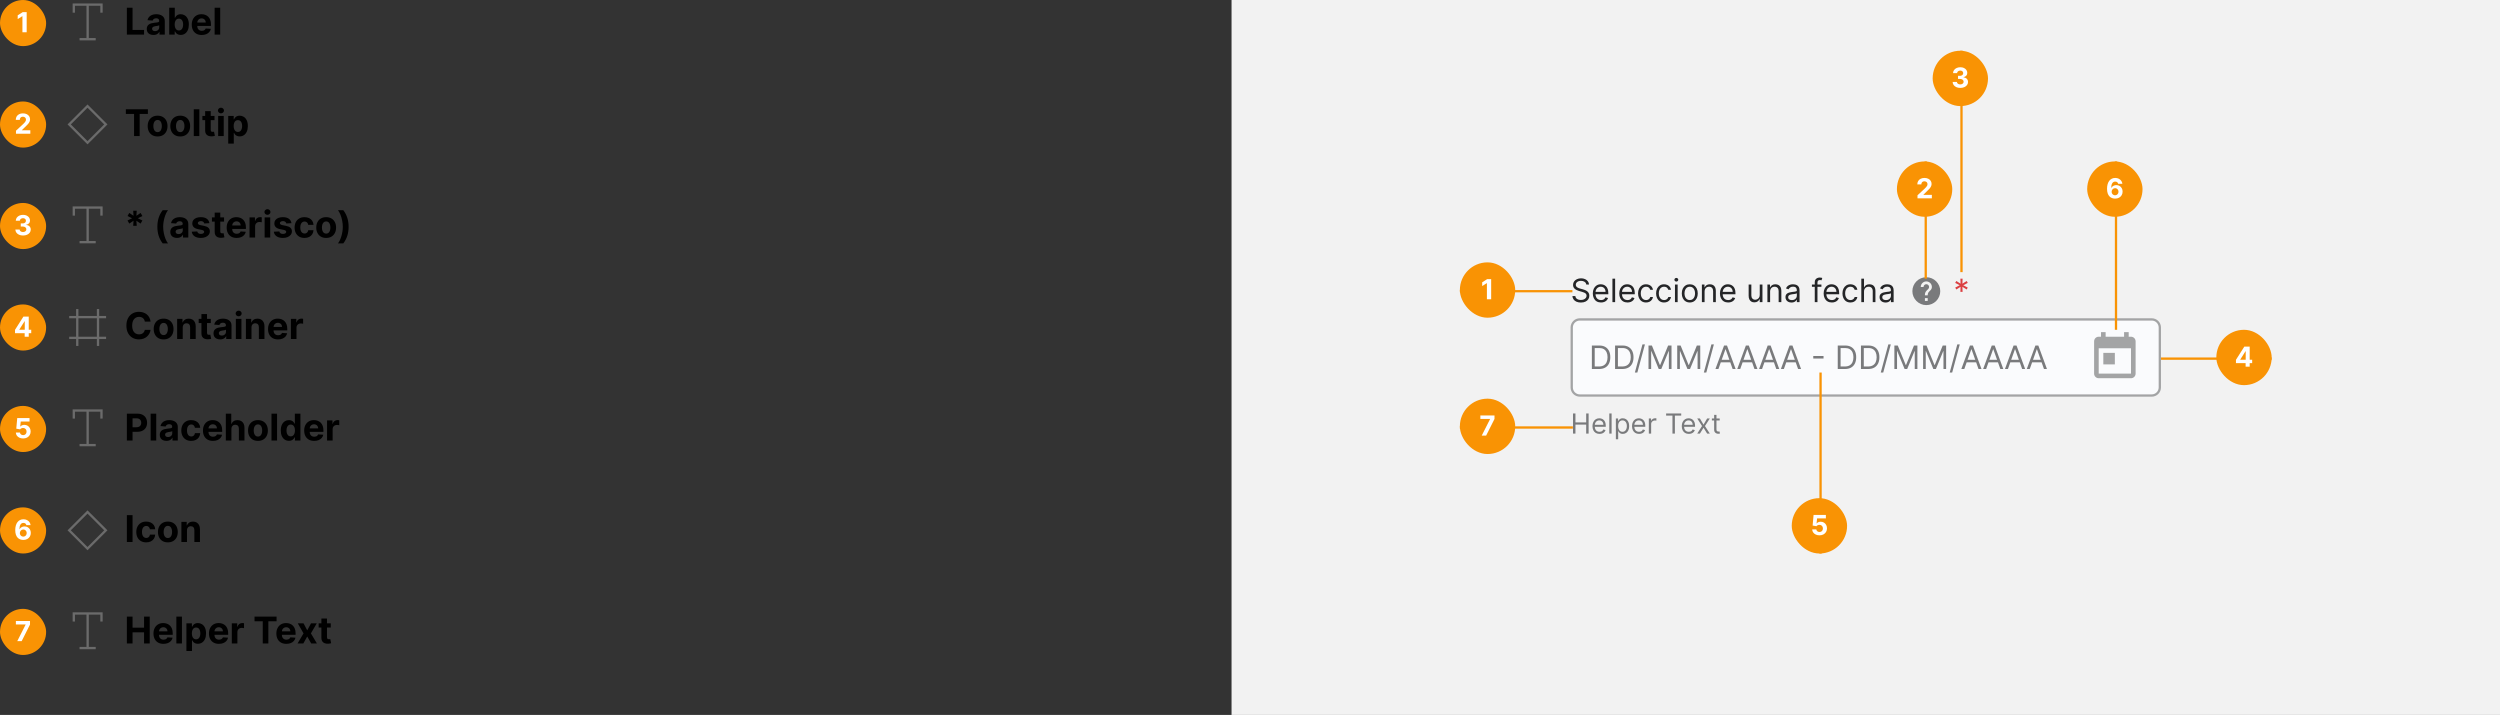 <svg width="1084" height="310" viewBox="0 0 1084 310" fill="none" xmlns="http://www.w3.org/2000/svg">
<rect x="0" y="0" width="1084" height="310" fill="#333333" stroke="none"/>
<g clip-path="url(#clip0_30268_52588)">
<g clip-path="url(#clip1_30268_52588)">
<g clip-path="url(#clip2_30268_52588)">
<path d="M38 2H32V5.5M38 2H44V5.5M38 2V17M38 17H41.5M38 17H34.5" stroke="#6B6B6B"/>
<path d="M55.011 15V3.364H57.472V12.972H62.46V15H55.011ZM66.533 15.165C65.976 15.165 65.48 15.068 65.044 14.875C64.608 14.678 64.264 14.388 64.01 14.006C63.76 13.619 63.635 13.138 63.635 12.562C63.635 12.078 63.724 11.671 63.902 11.341C64.08 11.011 64.322 10.746 64.629 10.546C64.936 10.345 65.285 10.193 65.675 10.091C66.069 9.989 66.481 9.917 66.913 9.875C67.421 9.822 67.83 9.773 68.141 9.727C68.451 9.678 68.677 9.606 68.817 9.511C68.957 9.417 69.027 9.277 69.027 9.091V9.057C69.027 8.697 68.913 8.419 68.686 8.222C68.463 8.025 68.144 7.926 67.731 7.926C67.296 7.926 66.949 8.023 66.692 8.216C66.434 8.405 66.264 8.644 66.18 8.932L63.942 8.75C64.055 8.22 64.279 7.761 64.612 7.375C64.945 6.985 65.376 6.686 65.902 6.477C66.432 6.265 67.046 6.159 67.743 6.159C68.228 6.159 68.692 6.216 69.135 6.33C69.582 6.443 69.978 6.619 70.322 6.858C70.671 7.097 70.945 7.403 71.146 7.778C71.347 8.15 71.447 8.595 71.447 9.114V15H69.152V13.79H69.084C68.944 14.062 68.756 14.303 68.521 14.511C68.287 14.716 68.004 14.877 67.675 14.994C67.345 15.108 66.965 15.165 66.533 15.165ZM67.226 13.494C67.582 13.494 67.896 13.424 68.169 13.284C68.442 13.14 68.656 12.947 68.811 12.704C68.966 12.462 69.044 12.188 69.044 11.881V10.954C68.968 11.004 68.864 11.049 68.731 11.091C68.603 11.129 68.457 11.165 68.294 11.199C68.131 11.229 67.968 11.258 67.805 11.284C67.642 11.307 67.495 11.328 67.362 11.347C67.078 11.388 66.83 11.454 66.618 11.546C66.406 11.636 66.241 11.759 66.124 11.915C66.006 12.066 65.947 12.256 65.947 12.483C65.947 12.812 66.067 13.064 66.305 13.239C66.548 13.409 66.855 13.494 67.226 13.494ZM73.371 15V3.364H75.791V7.739H75.865C75.971 7.504 76.124 7.265 76.325 7.023C76.53 6.777 76.795 6.572 77.121 6.409C77.45 6.242 77.859 6.159 78.348 6.159C78.984 6.159 79.572 6.326 80.109 6.659C80.647 6.989 81.077 7.487 81.399 8.153C81.721 8.816 81.882 9.648 81.882 10.648C81.882 11.621 81.725 12.443 81.41 13.114C81.1 13.78 80.676 14.286 80.138 14.631C79.604 14.972 79.005 15.142 78.342 15.142C77.873 15.142 77.473 15.064 77.144 14.909C76.818 14.754 76.551 14.559 76.342 14.324C76.134 14.085 75.975 13.845 75.865 13.602H75.757V15H73.371ZM75.74 10.636C75.74 11.155 75.812 11.608 75.956 11.994C76.1 12.381 76.308 12.682 76.581 12.898C76.854 13.11 77.185 13.216 77.575 13.216C77.969 13.216 78.303 13.108 78.575 12.892C78.848 12.672 79.055 12.369 79.195 11.983C79.338 11.593 79.41 11.144 79.41 10.636C79.41 10.133 79.34 9.689 79.2 9.307C79.06 8.924 78.854 8.625 78.581 8.409C78.308 8.193 77.973 8.085 77.575 8.085C77.181 8.085 76.848 8.189 76.575 8.398C76.306 8.606 76.1 8.902 75.956 9.284C75.812 9.667 75.74 10.117 75.74 10.636ZM87.474 15.171C86.577 15.171 85.804 14.989 85.156 14.625C84.512 14.258 84.016 13.739 83.668 13.068C83.319 12.394 83.145 11.597 83.145 10.676C83.145 9.778 83.319 8.991 83.668 8.312C84.016 7.634 84.507 7.106 85.139 6.727C85.776 6.348 86.522 6.159 87.378 6.159C87.954 6.159 88.49 6.252 88.986 6.438C89.486 6.619 89.921 6.894 90.293 7.261C90.668 7.629 90.959 8.091 91.168 8.648C91.376 9.201 91.48 9.848 91.48 10.591V11.256H84.111V9.756H89.202C89.202 9.407 89.126 9.098 88.974 8.83C88.823 8.561 88.613 8.35 88.344 8.199C88.079 8.044 87.77 7.966 87.418 7.966C87.05 7.966 86.724 8.051 86.44 8.222C86.16 8.388 85.94 8.614 85.781 8.898C85.622 9.178 85.541 9.491 85.537 9.835V11.261C85.537 11.693 85.617 12.066 85.776 12.381C85.938 12.695 86.168 12.938 86.463 13.108C86.758 13.278 87.109 13.364 87.514 13.364C87.783 13.364 88.029 13.326 88.253 13.25C88.476 13.174 88.668 13.061 88.827 12.909C88.986 12.758 89.107 12.572 89.19 12.352L91.429 12.5C91.315 13.038 91.082 13.508 90.73 13.909C90.382 14.307 89.931 14.617 89.378 14.841C88.829 15.061 88.194 15.171 87.474 15.171ZM95.48 3.364V15H93.06V3.364H95.48Z" fill="black"/>
</g>
<g clip-path="url(#clip3_30268_52588)">
<rect width="20" height="20" rx="10" fill="#F99304"/>
<path d="M11.569 5.273V14H9.724V7.024H9.672L7.674 8.277V6.641L9.834 5.273H11.569Z" fill="white"/>
</g>
</g>
<g clip-path="url(#clip4_30268_52588)">
<g clip-path="url(#clip5_30268_52588)">
<path d="M30 53.945L37.945 46L45.89 53.945L37.945 61.89L30 53.945Z" stroke="#6B6B6B"/>
<path d="M54.568 49.392V47.364H64.125V49.392H60.562V59H58.131V49.392H54.568ZM68.331 59.17C67.448 59.17 66.685 58.983 66.041 58.608C65.401 58.229 64.907 57.703 64.558 57.028C64.21 56.35 64.035 55.564 64.035 54.67C64.035 53.769 64.21 52.981 64.558 52.307C64.907 51.629 65.401 51.102 66.041 50.727C66.685 50.349 67.448 50.159 68.331 50.159C69.213 50.159 69.975 50.349 70.615 50.727C71.259 51.102 71.755 51.629 72.104 52.307C72.452 52.981 72.626 53.769 72.626 54.67C72.626 55.564 72.452 56.35 72.104 57.028C71.755 57.703 71.259 58.229 70.615 58.608C69.975 58.983 69.213 59.17 68.331 59.17ZM68.342 57.295C68.744 57.295 69.079 57.182 69.348 56.955C69.617 56.724 69.82 56.409 69.956 56.011C70.096 55.614 70.166 55.161 70.166 54.653C70.166 54.146 70.096 53.693 69.956 53.295C69.82 52.898 69.617 52.583 69.348 52.352C69.079 52.121 68.744 52.006 68.342 52.006C67.937 52.006 67.596 52.121 67.32 52.352C67.047 52.583 66.84 52.898 66.7 53.295C66.564 53.693 66.496 54.146 66.496 54.653C66.496 55.161 66.564 55.614 66.7 56.011C66.84 56.409 67.047 56.724 67.32 56.955C67.596 57.182 67.937 57.295 68.342 57.295ZM78.144 59.17C77.261 59.17 76.498 58.983 75.854 58.608C75.213 58.229 74.719 57.703 74.371 57.028C74.022 56.35 73.848 55.564 73.848 54.67C73.848 53.769 74.022 52.981 74.371 52.307C74.719 51.629 75.213 51.102 75.854 50.727C76.498 50.349 77.261 50.159 78.144 50.159C79.026 50.159 79.787 50.349 80.428 50.727C81.072 51.102 81.568 51.629 81.916 52.307C82.265 52.981 82.439 53.769 82.439 54.67C82.439 55.564 82.265 56.35 81.916 57.028C81.568 57.703 81.072 58.229 80.428 58.608C79.787 58.983 79.026 59.17 78.144 59.17ZM78.155 57.295C78.556 57.295 78.892 57.182 79.16 56.955C79.43 56.724 79.632 56.409 79.769 56.011C79.909 55.614 79.979 55.161 79.979 54.653C79.979 54.146 79.909 53.693 79.769 53.295C79.632 52.898 79.43 52.583 79.16 52.352C78.892 52.121 78.556 52.006 78.155 52.006C77.749 52.006 77.409 52.121 77.132 52.352C76.859 52.583 76.653 52.898 76.513 53.295C76.376 53.693 76.308 54.146 76.308 54.653C76.308 55.161 76.376 55.614 76.513 56.011C76.653 56.409 76.859 56.724 77.132 56.955C77.409 57.182 77.749 57.295 78.155 57.295ZM86.433 47.364V59H84.013V47.364H86.433ZM93.014 50.273V52.091H87.758V50.273H93.014ZM88.952 48.182H91.372V56.318C91.372 56.542 91.406 56.716 91.474 56.841C91.543 56.962 91.637 57.047 91.758 57.097C91.883 57.146 92.028 57.17 92.19 57.17C92.304 57.17 92.418 57.161 92.531 57.142C92.645 57.119 92.732 57.102 92.793 57.091L93.173 58.892C93.052 58.93 92.882 58.974 92.662 59.023C92.442 59.076 92.175 59.108 91.861 59.119C91.278 59.142 90.766 59.064 90.327 58.886C89.891 58.708 89.552 58.432 89.31 58.057C89.067 57.682 88.948 57.208 88.952 56.636V48.182ZM94.591 59V50.273H97.011V59H94.591ZM95.807 49.148C95.447 49.148 95.138 49.028 94.881 48.79C94.627 48.547 94.5 48.258 94.5 47.92C94.5 47.587 94.627 47.301 94.881 47.062C95.138 46.82 95.447 46.699 95.807 46.699C96.167 46.699 96.474 46.82 96.727 47.062C96.985 47.301 97.114 47.587 97.114 47.92C97.114 48.258 96.985 48.547 96.727 48.79C96.474 49.028 96.167 49.148 95.807 49.148ZM98.95 62.273V50.273H101.337V51.739H101.445C101.551 51.504 101.704 51.265 101.905 51.023C102.109 50.776 102.375 50.572 102.7 50.409C103.03 50.242 103.439 50.159 103.928 50.159C104.564 50.159 105.151 50.326 105.689 50.659C106.227 50.989 106.657 51.487 106.979 52.153C107.301 52.816 107.462 53.648 107.462 54.648C107.462 55.621 107.304 56.443 106.99 57.114C106.679 57.78 106.255 58.286 105.717 58.631C105.183 58.972 104.585 59.142 103.922 59.142C103.452 59.142 103.053 59.064 102.723 58.909C102.397 58.754 102.13 58.559 101.922 58.324C101.714 58.085 101.554 57.845 101.445 57.602H101.371V62.273H98.95ZM101.32 54.636C101.32 55.155 101.392 55.608 101.536 55.994C101.679 56.381 101.888 56.682 102.161 56.898C102.433 57.11 102.765 57.216 103.155 57.216C103.549 57.216 103.882 57.108 104.155 56.892C104.428 56.672 104.634 56.369 104.774 55.983C104.918 55.593 104.99 55.144 104.99 54.636C104.99 54.133 104.92 53.689 104.78 53.307C104.64 52.924 104.433 52.625 104.161 52.409C103.888 52.193 103.553 52.085 103.155 52.085C102.761 52.085 102.428 52.189 102.155 52.398C101.886 52.606 101.679 52.901 101.536 53.284C101.392 53.667 101.32 54.117 101.32 54.636Z" fill="black"/>
</g>
<g clip-path="url(#clip6_30268_52588)">
<rect y="44" width="20" height="20" rx="10" fill="#F99304"/>
<path d="M6.928 58V56.67L10.035 53.794C10.299 53.538 10.52 53.308 10.699 53.104C10.881 52.899 11.019 52.699 11.113 52.503C11.207 52.304 11.253 52.09 11.253 51.859C11.253 51.604 11.195 51.383 11.079 51.199C10.962 51.011 10.803 50.868 10.601 50.769C10.4 50.666 10.171 50.615 9.915 50.615C9.648 50.615 9.415 50.669 9.216 50.777C9.018 50.885 8.864 51.04 8.756 51.242C8.648 51.443 8.594 51.683 8.594 51.962H6.843C6.843 51.391 6.972 50.895 7.231 50.474C7.489 50.054 7.851 49.729 8.317 49.499C8.783 49.269 9.32 49.153 9.928 49.153C10.553 49.153 11.097 49.264 11.56 49.486C12.026 49.705 12.388 50.008 12.647 50.398C12.905 50.787 13.035 51.233 13.035 51.736C13.035 52.065 12.969 52.391 12.839 52.712C12.711 53.033 12.482 53.389 12.152 53.781C11.823 54.17 11.358 54.638 10.759 55.183L9.485 56.432V56.492H13.15V58H6.928Z" fill="white"/>
</g>
</g>
<g clip-path="url(#clip7_30268_52588)">
<g clip-path="url(#clip8_30268_52588)">
<path d="M38 90H32V93.5M38 90H44V93.5M38 90V105M38 105H41.5M38 105H34.5" stroke="#6B6B6B"/>
<path d="M57.756 97.909L57.898 95.71L56.057 96.943L55.295 95.602L57.278 94.636L55.295 93.671L56.057 92.329L57.898 93.562L57.756 91.364H59.284L59.136 93.562L60.977 92.329L61.739 93.671L59.761 94.636L61.739 95.602L60.977 96.943L59.136 95.71L59.284 97.909H57.756ZM68.234 98.335C68.234 96.926 68.422 95.629 68.797 94.443C69.176 93.258 69.753 92.159 70.53 91.148H72.842C72.547 91.523 72.272 91.981 72.019 92.523C71.765 93.061 71.543 93.651 71.354 94.296C71.164 94.939 71.017 95.606 70.91 96.296C70.805 96.981 70.751 97.661 70.751 98.335C70.751 99.233 70.842 100.14 71.024 101.057C71.21 101.97 71.46 102.818 71.774 103.602C72.092 104.386 72.448 105.028 72.842 105.528H70.53C69.753 104.517 69.176 103.419 68.797 102.233C68.422 101.047 68.234 99.748 68.234 98.335ZM76.736 103.165C76.179 103.165 75.683 103.068 75.247 102.875C74.812 102.678 74.467 102.388 74.213 102.006C73.963 101.619 73.838 101.138 73.838 100.562C73.838 100.078 73.927 99.671 74.105 99.341C74.283 99.011 74.526 98.746 74.832 98.546C75.139 98.345 75.488 98.193 75.878 98.091C76.272 97.989 76.685 97.917 77.117 97.875C77.624 97.822 78.033 97.773 78.344 97.727C78.654 97.678 78.88 97.606 79.02 97.511C79.16 97.417 79.23 97.276 79.23 97.091V97.057C79.23 96.697 79.117 96.419 78.889 96.222C78.666 96.025 78.347 95.926 77.935 95.926C77.499 95.926 77.153 96.023 76.895 96.216C76.637 96.405 76.467 96.644 76.383 96.932L74.145 96.75C74.258 96.22 74.482 95.761 74.815 95.375C75.149 94.985 75.579 94.686 76.105 94.477C76.635 94.265 77.249 94.159 77.946 94.159C78.431 94.159 78.895 94.216 79.338 94.329C79.785 94.443 80.181 94.619 80.526 94.858C80.874 95.097 81.149 95.403 81.349 95.778C81.55 96.15 81.651 96.595 81.651 97.114V103H79.355V101.79H79.287C79.147 102.062 78.959 102.303 78.724 102.511C78.49 102.716 78.207 102.877 77.878 102.994C77.548 103.108 77.168 103.165 76.736 103.165ZM77.429 101.494C77.785 101.494 78.099 101.424 78.372 101.284C78.645 101.14 78.859 100.947 79.014 100.705C79.169 100.462 79.247 100.187 79.247 99.881V98.954C79.171 99.004 79.067 99.049 78.935 99.091C78.806 99.129 78.66 99.165 78.497 99.199C78.334 99.229 78.171 99.258 78.008 99.284C77.846 99.307 77.698 99.328 77.565 99.347C77.281 99.388 77.033 99.454 76.821 99.546C76.609 99.636 76.444 99.76 76.327 99.915C76.209 100.066 76.151 100.256 76.151 100.483C76.151 100.812 76.27 101.064 76.508 101.239C76.751 101.409 77.058 101.494 77.429 101.494ZM90.79 96.761L88.574 96.898C88.536 96.708 88.454 96.538 88.329 96.386C88.204 96.231 88.04 96.108 87.835 96.017C87.635 95.922 87.394 95.875 87.114 95.875C86.739 95.875 86.422 95.954 86.165 96.114C85.907 96.269 85.778 96.477 85.778 96.739C85.778 96.947 85.862 97.123 86.028 97.267C86.195 97.411 86.481 97.526 86.886 97.614L88.466 97.932C89.314 98.106 89.947 98.386 90.364 98.773C90.78 99.159 90.989 99.667 90.989 100.295C90.989 100.867 90.82 101.369 90.483 101.801C90.15 102.233 89.691 102.57 89.108 102.812C88.528 103.051 87.86 103.17 87.102 103.17C85.947 103.17 85.026 102.93 84.341 102.449C83.659 101.964 83.26 101.305 83.142 100.472L85.523 100.347C85.595 100.699 85.769 100.968 86.046 101.153C86.322 101.335 86.676 101.426 87.108 101.426C87.532 101.426 87.873 101.345 88.131 101.182C88.392 101.015 88.525 100.801 88.528 100.54C88.525 100.32 88.432 100.14 88.25 100C88.068 99.856 87.788 99.746 87.409 99.671L85.898 99.369C85.046 99.199 84.411 98.903 83.994 98.483C83.581 98.062 83.375 97.526 83.375 96.875C83.375 96.314 83.526 95.831 83.829 95.426C84.136 95.021 84.566 94.708 85.119 94.489C85.676 94.269 86.328 94.159 87.074 94.159C88.176 94.159 89.044 94.392 89.676 94.858C90.312 95.324 90.684 95.958 90.79 96.761ZM97.155 94.273V96.091H91.899V94.273H97.155ZM93.092 92.182H95.513V100.318C95.513 100.542 95.547 100.716 95.615 100.841C95.683 100.962 95.778 101.047 95.899 101.097C96.024 101.146 96.168 101.17 96.331 101.17C96.445 101.17 96.558 101.161 96.672 101.142C96.785 101.119 96.873 101.102 96.933 101.091L97.314 102.892C97.193 102.93 97.022 102.973 96.803 103.023C96.583 103.076 96.316 103.108 96.001 103.119C95.418 103.142 94.907 103.064 94.467 102.886C94.032 102.708 93.693 102.432 93.45 102.057C93.208 101.682 93.088 101.208 93.092 100.636V92.182ZM102.615 103.17C101.717 103.17 100.945 102.989 100.297 102.625C99.653 102.258 99.157 101.739 98.808 101.068C98.46 100.394 98.285 99.597 98.285 98.676C98.285 97.778 98.46 96.99 98.808 96.312C99.157 95.635 99.647 95.106 100.28 94.727C100.916 94.349 101.662 94.159 102.518 94.159C103.094 94.159 103.63 94.252 104.126 94.438C104.626 94.619 105.062 94.894 105.433 95.261C105.808 95.629 106.1 96.091 106.308 96.648C106.517 97.201 106.621 97.849 106.621 98.591V99.256H99.251V97.756H104.342C104.342 97.407 104.267 97.099 104.115 96.829C103.964 96.561 103.753 96.35 103.484 96.199C103.219 96.044 102.911 95.966 102.558 95.966C102.191 95.966 101.865 96.051 101.581 96.222C101.301 96.388 101.081 96.614 100.922 96.898C100.763 97.178 100.681 97.49 100.678 97.835V99.261C100.678 99.693 100.757 100.066 100.916 100.381C101.079 100.695 101.308 100.938 101.604 101.108C101.899 101.278 102.25 101.364 102.655 101.364C102.924 101.364 103.17 101.326 103.393 101.25C103.617 101.174 103.808 101.061 103.967 100.909C104.126 100.758 104.248 100.572 104.331 100.352L106.57 100.5C106.456 101.038 106.223 101.508 105.871 101.909C105.522 102.307 105.071 102.617 104.518 102.841C103.969 103.061 103.335 103.17 102.615 103.17ZM108.2 103V94.273H110.547V95.796H110.638C110.797 95.254 111.064 94.845 111.439 94.568C111.814 94.288 112.246 94.148 112.734 94.148C112.856 94.148 112.986 94.155 113.126 94.171C113.267 94.186 113.39 94.206 113.496 94.233V96.381C113.382 96.347 113.225 96.316 113.024 96.29C112.823 96.263 112.64 96.25 112.473 96.25C112.117 96.25 111.799 96.328 111.518 96.483C111.242 96.635 111.022 96.847 110.859 97.119C110.7 97.392 110.621 97.706 110.621 98.062V103H108.2ZM114.747 103V94.273H117.168V103H114.747ZM115.963 93.148C115.603 93.148 115.295 93.028 115.037 92.79C114.783 92.547 114.656 92.258 114.656 91.921C114.656 91.587 114.783 91.301 115.037 91.062C115.295 90.82 115.603 90.699 115.963 90.699C116.323 90.699 116.63 90.82 116.884 91.062C117.141 91.301 117.27 91.587 117.27 91.921C117.27 92.258 117.141 92.547 116.884 92.79C116.63 93.028 116.323 93.148 115.963 93.148ZM126.368 96.761L124.152 96.898C124.114 96.708 124.033 96.538 123.908 96.386C123.783 96.231 123.618 96.108 123.413 96.017C123.213 95.922 122.972 95.875 122.692 95.875C122.317 95.875 122 95.954 121.743 96.114C121.485 96.269 121.357 96.477 121.357 96.739C121.357 96.947 121.44 97.123 121.607 97.267C121.773 97.411 122.059 97.526 122.464 97.614L124.044 97.932C124.893 98.106 125.525 98.386 125.942 98.773C126.358 99.159 126.567 99.667 126.567 100.295C126.567 100.867 126.398 101.369 126.061 101.801C125.728 102.233 125.269 102.57 124.686 102.812C124.107 103.051 123.438 103.17 122.68 103.17C121.525 103.17 120.605 102.93 119.919 102.449C119.237 101.964 118.838 101.305 118.72 100.472L121.101 100.347C121.173 100.699 121.347 100.968 121.624 101.153C121.9 101.335 122.254 101.426 122.686 101.426C123.11 101.426 123.451 101.345 123.709 101.182C123.97 101.015 124.103 100.801 124.107 100.54C124.103 100.32 124.01 100.14 123.828 100C123.646 99.856 123.366 99.746 122.987 99.671L121.476 99.369C120.624 99.199 119.989 98.903 119.572 98.483C119.16 98.062 118.953 97.526 118.953 96.875C118.953 96.314 119.105 95.831 119.408 95.426C119.714 95.021 120.144 94.708 120.697 94.489C121.254 94.269 121.906 94.159 122.652 94.159C123.754 94.159 124.622 94.392 125.254 94.858C125.891 95.324 126.262 95.958 126.368 96.761ZM132.034 103.17C131.14 103.17 130.371 102.981 129.727 102.602C129.087 102.22 128.595 101.689 128.25 101.011C127.909 100.333 127.739 99.553 127.739 98.671C127.739 97.776 127.911 96.992 128.256 96.318C128.604 95.64 129.098 95.112 129.739 94.733C130.379 94.35 131.14 94.159 132.023 94.159C132.784 94.159 133.451 94.297 134.023 94.574C134.595 94.85 135.047 95.239 135.381 95.739C135.714 96.239 135.898 96.826 135.932 97.5H133.648C133.583 97.064 133.413 96.714 133.136 96.449C132.864 96.18 132.506 96.046 132.062 96.046C131.688 96.046 131.36 96.148 131.08 96.352C130.803 96.553 130.587 96.847 130.432 97.233C130.277 97.619 130.199 98.087 130.199 98.636C130.199 99.193 130.275 99.667 130.426 100.057C130.581 100.447 130.799 100.744 131.08 100.949C131.36 101.153 131.688 101.256 132.062 101.256C132.339 101.256 132.587 101.199 132.807 101.085C133.03 100.972 133.214 100.807 133.358 100.591C133.506 100.371 133.602 100.108 133.648 99.801H135.932C135.894 100.468 135.712 101.055 135.386 101.562C135.064 102.066 134.619 102.46 134.051 102.744C133.483 103.028 132.811 103.17 132.034 103.17ZM141.425 103.17C140.542 103.17 139.779 102.983 139.135 102.608C138.495 102.229 138 101.703 137.652 101.028C137.304 100.35 137.129 99.564 137.129 98.671C137.129 97.769 137.304 96.981 137.652 96.307C138 95.629 138.495 95.102 139.135 94.727C139.779 94.349 140.542 94.159 141.425 94.159C142.307 94.159 143.069 94.349 143.709 94.727C144.353 95.102 144.849 95.629 145.197 96.307C145.546 96.981 145.72 97.769 145.72 98.671C145.72 99.564 145.546 100.35 145.197 101.028C144.849 101.703 144.353 102.229 143.709 102.608C143.069 102.983 142.307 103.17 141.425 103.17ZM141.436 101.295C141.838 101.295 142.173 101.182 142.442 100.955C142.711 100.723 142.913 100.409 143.05 100.011C143.19 99.614 143.26 99.161 143.26 98.653C143.26 98.146 143.19 97.693 143.05 97.296C142.913 96.898 142.711 96.583 142.442 96.352C142.173 96.121 141.838 96.006 141.436 96.006C141.031 96.006 140.69 96.121 140.413 96.352C140.141 96.583 139.934 96.898 139.794 97.296C139.658 97.693 139.589 98.146 139.589 98.653C139.589 99.161 139.658 99.614 139.794 100.011C139.934 100.409 140.141 100.723 140.413 100.955C140.69 101.182 141.031 101.295 141.436 101.295ZM151.155 98.335C151.155 99.748 150.965 101.047 150.587 102.233C150.212 103.419 149.636 104.517 148.859 105.528H146.547C146.842 105.153 147.117 104.695 147.371 104.153C147.625 103.612 147.846 103.021 148.036 102.381C148.225 101.737 148.373 101.07 148.479 100.381C148.585 99.691 148.638 99.01 148.638 98.335C148.638 97.438 148.545 96.532 148.359 95.619C148.178 94.703 147.928 93.854 147.609 93.074C147.295 92.29 146.941 91.648 146.547 91.148H148.859C149.636 92.159 150.212 93.258 150.587 94.443C150.965 95.629 151.155 96.926 151.155 98.335Z" fill="black"/>
</g>
<g clip-path="url(#clip9_30268_52588)">
<rect y="88" width="20" height="20" rx="10" fill="#F99304"/>
<path d="M9.978 102.119C9.342 102.119 8.775 102.01 8.278 101.791C7.784 101.57 7.393 101.266 7.106 100.879C6.822 100.49 6.676 100.041 6.667 99.533H8.525C8.536 99.746 8.606 99.933 8.734 100.095C8.865 100.254 9.038 100.378 9.254 100.466C9.47 100.554 9.713 100.598 9.982 100.598C10.264 100.598 10.512 100.548 10.728 100.449C10.944 100.349 11.113 100.212 11.235 100.036C11.357 99.859 11.418 99.656 11.418 99.426C11.418 99.193 11.353 98.987 11.223 98.808C11.095 98.626 10.91 98.484 10.668 98.382C10.43 98.28 10.146 98.229 9.816 98.229H9.002V96.874H9.816C10.095 96.874 10.34 96.825 10.553 96.729C10.769 96.632 10.937 96.499 11.056 96.328C11.176 96.155 11.235 95.953 11.235 95.723C11.235 95.504 11.183 95.312 11.078 95.148C10.975 94.98 10.83 94.849 10.643 94.756C10.458 94.662 10.242 94.615 9.995 94.615C9.745 94.615 9.517 94.66 9.309 94.751C9.102 94.84 8.936 94.966 8.811 95.131C8.686 95.296 8.619 95.489 8.61 95.71H6.842C6.85 95.207 6.994 94.764 7.272 94.381C7.551 93.997 7.926 93.697 8.397 93.481C8.872 93.263 9.407 93.153 10.004 93.153C10.606 93.153 11.133 93.263 11.585 93.481C12.036 93.7 12.387 93.996 12.637 94.368C12.89 94.737 13.015 95.152 13.012 95.612C13.015 96.101 12.863 96.508 12.556 96.835C12.252 97.162 11.856 97.369 11.367 97.457V97.526C12.009 97.608 12.498 97.831 12.833 98.195C13.171 98.555 13.339 99.007 13.336 99.55C13.339 100.047 13.195 100.489 12.906 100.875C12.619 101.261 12.223 101.565 11.717 101.787C11.211 102.009 10.632 102.119 9.978 102.119Z" fill="white"/>
</g>
</g>
<g clip-path="url(#clip10_30268_52588)">
<g clip-path="url(#clip11_30268_52588)">
<path d="M33.5 134L33.5 150M42.5 134L42.5 150M30 137.5L46 137.5M30 146.5L46 146.5" stroke="#6B6B6B"/>
<path d="M65.278 139.438H62.79C62.744 139.116 62.651 138.83 62.511 138.58C62.371 138.326 62.191 138.11 61.972 137.932C61.752 137.754 61.498 137.617 61.21 137.523C60.926 137.428 60.617 137.381 60.284 137.381C59.682 137.381 59.157 137.53 58.71 137.83C58.263 138.125 57.917 138.557 57.67 139.125C57.424 139.689 57.301 140.375 57.301 141.182C57.301 142.011 57.424 142.708 57.67 143.273C57.92 143.837 58.269 144.263 58.716 144.551C59.163 144.839 59.68 144.983 60.267 144.983C60.597 144.983 60.901 144.939 61.182 144.852C61.466 144.765 61.718 144.638 61.938 144.472C62.157 144.301 62.339 144.095 62.483 143.852C62.631 143.61 62.733 143.333 62.79 143.023L65.278 143.034C65.214 143.568 65.053 144.083 64.796 144.58C64.542 145.072 64.199 145.513 63.767 145.903C63.339 146.29 62.828 146.597 62.233 146.824C61.642 147.047 60.974 147.159 60.227 147.159C59.189 147.159 58.261 146.924 57.443 146.455C56.629 145.985 55.985 145.305 55.511 144.415C55.042 143.525 54.807 142.447 54.807 141.182C54.807 139.913 55.045 138.833 55.523 137.943C56 137.053 56.648 136.375 57.466 135.909C58.284 135.439 59.205 135.205 60.227 135.205C60.901 135.205 61.526 135.299 62.102 135.489C62.682 135.678 63.195 135.955 63.642 136.318C64.089 136.678 64.453 137.119 64.733 137.642C65.017 138.165 65.199 138.763 65.278 139.438ZM70.94 147.17C70.058 147.17 69.294 146.983 68.651 146.608C68.01 146.229 67.516 145.703 67.168 145.028C66.819 144.35 66.645 143.564 66.645 142.67C66.645 141.769 66.819 140.981 67.168 140.307C67.516 139.629 68.01 139.102 68.651 138.727C69.294 138.348 70.058 138.159 70.94 138.159C71.823 138.159 72.584 138.348 73.224 138.727C73.868 139.102 74.365 139.629 74.713 140.307C75.062 140.981 75.236 141.769 75.236 142.67C75.236 143.564 75.062 144.35 74.713 145.028C74.365 145.703 73.868 146.229 73.224 146.608C72.584 146.983 71.823 147.17 70.94 147.17ZM70.952 145.295C71.353 145.295 71.688 145.182 71.957 144.955C72.226 144.723 72.429 144.409 72.565 144.011C72.706 143.614 72.776 143.161 72.776 142.653C72.776 142.146 72.706 141.693 72.565 141.295C72.429 140.898 72.226 140.583 71.957 140.352C71.688 140.121 71.353 140.006 70.952 140.006C70.546 140.006 70.206 140.121 69.929 140.352C69.656 140.583 69.45 140.898 69.31 141.295C69.173 141.693 69.105 142.146 69.105 142.653C69.105 143.161 69.173 143.614 69.31 144.011C69.45 144.409 69.656 144.723 69.929 144.955C70.206 145.182 70.546 145.295 70.952 145.295ZM79.23 141.955V147H76.81V138.273H79.117V139.812H79.219C79.412 139.305 79.736 138.903 80.19 138.608C80.645 138.309 81.196 138.159 81.844 138.159C82.45 138.159 82.978 138.292 83.429 138.557C83.88 138.822 84.23 139.201 84.48 139.693C84.73 140.182 84.855 140.765 84.855 141.443V147H82.435V141.875C82.438 141.341 82.302 140.924 82.026 140.625C81.749 140.322 81.368 140.17 80.883 140.17C80.558 140.17 80.27 140.241 80.02 140.381C79.774 140.521 79.581 140.725 79.44 140.994C79.304 141.259 79.234 141.58 79.23 141.955ZM91.405 138.273V140.091H86.149V138.273H91.405ZM87.342 136.182H89.763V144.318C89.763 144.542 89.797 144.716 89.865 144.841C89.933 144.962 90.028 145.047 90.149 145.097C90.274 145.146 90.418 145.17 90.581 145.17C90.695 145.17 90.808 145.161 90.922 145.142C91.035 145.119 91.123 145.102 91.183 145.091L91.564 146.892C91.443 146.93 91.272 146.973 91.053 147.023C90.833 147.076 90.566 147.108 90.251 147.119C89.668 147.142 89.157 147.064 88.717 146.886C88.282 146.708 87.943 146.432 87.7 146.057C87.458 145.682 87.338 145.208 87.342 144.636V136.182ZM95.47 147.165C94.913 147.165 94.417 147.068 93.981 146.875C93.546 146.678 93.201 146.388 92.947 146.006C92.697 145.619 92.572 145.138 92.572 144.562C92.572 144.078 92.662 143.67 92.84 143.341C93.017 143.011 93.26 142.746 93.567 142.545C93.874 142.345 94.222 142.193 94.612 142.091C95.006 141.989 95.419 141.917 95.851 141.875C96.358 141.822 96.767 141.773 97.078 141.727C97.389 141.678 97.614 141.606 97.754 141.511C97.894 141.417 97.965 141.277 97.965 141.091V141.057C97.965 140.697 97.851 140.419 97.624 140.222C97.4 140.025 97.082 139.926 96.669 139.926C96.233 139.926 95.887 140.023 95.629 140.216C95.372 140.405 95.201 140.644 95.118 140.932L92.879 140.75C92.993 140.22 93.216 139.761 93.55 139.375C93.883 138.985 94.313 138.686 94.84 138.477C95.37 138.265 95.983 138.159 96.68 138.159C97.165 138.159 97.629 138.216 98.072 138.33C98.519 138.443 98.915 138.619 99.26 138.858C99.608 139.097 99.883 139.403 100.084 139.778C100.285 140.15 100.385 140.595 100.385 141.114V147H98.09V145.79H98.021C97.881 146.062 97.694 146.303 97.459 146.511C97.224 146.716 96.942 146.877 96.612 146.994C96.283 147.108 95.902 147.165 95.47 147.165ZM96.163 145.494C96.519 145.494 96.834 145.424 97.106 145.284C97.379 145.14 97.593 144.947 97.749 144.705C97.904 144.462 97.981 144.187 97.981 143.881V142.955C97.906 143.004 97.802 143.049 97.669 143.091C97.54 143.129 97.394 143.165 97.231 143.199C97.069 143.229 96.906 143.258 96.743 143.284C96.58 143.307 96.432 143.328 96.3 143.347C96.016 143.388 95.767 143.455 95.555 143.545C95.343 143.636 95.178 143.759 95.061 143.915C94.944 144.066 94.885 144.256 94.885 144.483C94.885 144.812 95.004 145.064 95.243 145.239C95.485 145.409 95.792 145.494 96.163 145.494ZM102.263 147V138.273H104.683V147H102.263ZM103.479 137.148C103.119 137.148 102.81 137.028 102.553 136.79C102.299 136.547 102.172 136.258 102.172 135.92C102.172 135.587 102.299 135.301 102.553 135.062C102.81 134.82 103.119 134.699 103.479 134.699C103.839 134.699 104.145 134.82 104.399 135.062C104.657 135.301 104.786 135.587 104.786 135.92C104.786 136.258 104.657 136.547 104.399 136.79C104.145 137.028 103.839 137.148 103.479 137.148ZM109.043 141.955V147H106.622V138.273H108.929V139.812H109.031C109.224 139.305 109.548 138.903 110.003 138.608C110.457 138.309 111.009 138.159 111.656 138.159C112.262 138.159 112.791 138.292 113.241 138.557C113.692 138.822 114.043 139.201 114.293 139.693C114.543 140.182 114.668 140.765 114.668 141.443V147H112.247V141.875C112.251 141.341 112.115 140.924 111.838 140.625C111.562 140.322 111.181 140.17 110.696 140.17C110.37 140.17 110.082 140.241 109.832 140.381C109.586 140.521 109.393 140.725 109.253 140.994C109.116 141.259 109.046 141.58 109.043 141.955ZM120.553 147.17C119.655 147.17 118.882 146.989 118.234 146.625C117.59 146.258 117.094 145.739 116.746 145.068C116.397 144.394 116.223 143.597 116.223 142.676C116.223 141.778 116.397 140.991 116.746 140.312C117.094 139.634 117.585 139.106 118.217 138.727C118.854 138.348 119.6 138.159 120.456 138.159C121.032 138.159 121.568 138.252 122.064 138.438C122.564 138.619 123 138.894 123.371 139.261C123.746 139.629 124.037 140.091 124.246 140.648C124.454 141.201 124.558 141.848 124.558 142.591V143.256H117.189V141.756H122.28C122.28 141.407 122.204 141.098 122.053 140.83C121.901 140.561 121.691 140.35 121.422 140.199C121.157 140.044 120.848 139.966 120.496 139.966C120.128 139.966 119.803 140.051 119.518 140.222C119.238 140.388 119.018 140.614 118.859 140.898C118.7 141.178 118.619 141.491 118.615 141.835V143.261C118.615 143.693 118.695 144.066 118.854 144.381C119.017 144.695 119.246 144.938 119.541 145.108C119.837 145.278 120.187 145.364 120.592 145.364C120.861 145.364 121.107 145.326 121.331 145.25C121.554 145.174 121.746 145.061 121.905 144.909C122.064 144.758 122.185 144.572 122.268 144.352L124.507 144.5C124.393 145.038 124.161 145.508 123.808 145.909C123.46 146.307 123.009 146.617 122.456 146.841C121.907 147.061 121.272 147.17 120.553 147.17ZM126.138 147V138.273H128.484V139.795H128.575C128.734 139.254 129.001 138.845 129.376 138.568C129.751 138.288 130.183 138.148 130.672 138.148C130.793 138.148 130.924 138.155 131.064 138.17C131.204 138.186 131.327 138.206 131.433 138.233V140.381C131.32 140.347 131.162 140.316 130.962 140.29C130.761 140.263 130.577 140.25 130.411 140.25C130.054 140.25 129.736 140.328 129.456 140.483C129.179 140.634 128.96 140.847 128.797 141.119C128.638 141.392 128.558 141.706 128.558 142.062V147H126.138Z" fill="black"/>
</g>
<g clip-path="url(#clip12_30268_52588)">
<rect y="132" width="20" height="20" rx="10" fill="#F99304"/>
<path d="M6.509 144.466V143.013L10.152 137.273H11.405V139.284H10.664L8.367 142.919V142.987H13.544V144.466H6.509ZM10.698 146V144.023L10.732 143.379V137.273H12.462V146H10.698Z" fill="white"/>
</g>
</g>
<g clip-path="url(#clip13_30268_52588)">
<g clip-path="url(#clip14_30268_52588)">
<path d="M38 178H32V181.5M38 178H44V181.5M38 178V193M38 193H41.5M38 193H34.5" stroke="#6B6B6B"/>
<path d="M55.011 191V179.364H59.602C60.485 179.364 61.237 179.532 61.858 179.869C62.479 180.203 62.953 180.667 63.278 181.261C63.608 181.852 63.773 182.534 63.773 183.307C63.773 184.08 63.606 184.761 63.273 185.352C62.939 185.943 62.456 186.403 61.824 186.733C61.195 187.062 60.434 187.227 59.54 187.227H56.614V185.256H59.142C59.615 185.256 60.006 185.174 60.312 185.011C60.623 184.845 60.854 184.616 61.006 184.324C61.161 184.028 61.239 183.689 61.239 183.307C61.239 182.92 61.161 182.583 61.006 182.295C60.854 182.004 60.623 181.778 60.312 181.619C60.002 181.456 59.608 181.375 59.131 181.375H57.472V191H55.011ZM67.746 179.364V191H65.325V179.364H67.746ZM72.173 191.165C71.617 191.165 71.12 191.068 70.685 190.875C70.249 190.678 69.904 190.388 69.651 190.006C69.401 189.619 69.276 189.138 69.276 188.562C69.276 188.078 69.365 187.67 69.543 187.341C69.721 187.011 69.963 186.746 70.27 186.545C70.577 186.345 70.925 186.193 71.315 186.091C71.709 185.989 72.122 185.917 72.554 185.875C73.062 185.822 73.471 185.773 73.781 185.727C74.092 185.678 74.317 185.606 74.457 185.511C74.597 185.417 74.668 185.277 74.668 185.091V185.057C74.668 184.697 74.554 184.419 74.327 184.222C74.103 184.025 73.785 183.926 73.372 183.926C72.937 183.926 72.59 184.023 72.332 184.216C72.075 184.405 71.904 184.644 71.821 184.932L69.582 184.75C69.696 184.22 69.919 183.761 70.253 183.375C70.586 182.985 71.016 182.686 71.543 182.477C72.073 182.265 72.687 182.159 73.383 182.159C73.868 182.159 74.332 182.216 74.776 182.33C75.222 182.443 75.618 182.619 75.963 182.858C76.312 183.097 76.586 183.403 76.787 183.778C76.988 184.15 77.088 184.595 77.088 185.114V191H74.793V189.79H74.724C74.584 190.062 74.397 190.303 74.162 190.511C73.927 190.716 73.645 190.877 73.315 190.994C72.986 191.108 72.605 191.165 72.173 191.165ZM72.867 189.494C73.222 189.494 73.537 189.424 73.81 189.284C74.082 189.14 74.296 188.947 74.452 188.705C74.607 188.462 74.685 188.187 74.685 187.881V186.955C74.609 187.004 74.505 187.049 74.372 187.091C74.243 187.129 74.097 187.165 73.935 187.199C73.772 187.229 73.609 187.258 73.446 187.284C73.283 187.307 73.135 187.328 73.003 187.347C72.719 187.388 72.471 187.455 72.258 187.545C72.046 187.636 71.882 187.759 71.764 187.915C71.647 188.066 71.588 188.256 71.588 188.483C71.588 188.812 71.707 189.064 71.946 189.239C72.188 189.409 72.495 189.494 72.867 189.494ZM82.909 191.17C82.015 191.17 81.246 190.981 80.602 190.602C79.962 190.22 79.47 189.689 79.125 189.011C78.784 188.333 78.614 187.553 78.614 186.67C78.614 185.777 78.786 184.992 79.131 184.318C79.479 183.64 79.974 183.112 80.614 182.733C81.254 182.35 82.015 182.159 82.898 182.159C83.659 182.159 84.326 182.297 84.898 182.574C85.47 182.85 85.922 183.239 86.256 183.739C86.589 184.239 86.773 184.826 86.807 185.5H84.523C84.458 185.064 84.288 184.714 84.011 184.449C83.739 184.18 83.381 184.045 82.938 184.045C82.562 184.045 82.235 184.148 81.954 184.352C81.678 184.553 81.462 184.847 81.307 185.233C81.151 185.619 81.074 186.087 81.074 186.636C81.074 187.193 81.15 187.667 81.301 188.057C81.456 188.447 81.674 188.744 81.954 188.949C82.235 189.153 82.562 189.256 82.938 189.256C83.214 189.256 83.462 189.199 83.682 189.085C83.905 188.972 84.089 188.807 84.233 188.591C84.381 188.371 84.477 188.108 84.523 187.801H86.807C86.769 188.468 86.587 189.055 86.261 189.562C85.939 190.066 85.494 190.46 84.926 190.744C84.358 191.028 83.686 191.17 82.909 191.17ZM92.334 191.17C91.436 191.17 90.663 190.989 90.016 190.625C89.372 190.258 88.876 189.739 88.527 189.068C88.178 188.394 88.004 187.597 88.004 186.676C88.004 185.778 88.178 184.991 88.527 184.312C88.876 183.634 89.366 183.106 89.999 182.727C90.635 182.348 91.381 182.159 92.237 182.159C92.813 182.159 93.349 182.252 93.845 182.438C94.345 182.619 94.781 182.894 95.152 183.261C95.527 183.629 95.819 184.091 96.027 184.648C96.235 185.201 96.34 185.848 96.34 186.591V187.256H88.97V185.756H94.061C94.061 185.407 93.985 185.098 93.834 184.83C93.682 184.561 93.472 184.35 93.203 184.199C92.938 184.044 92.629 183.966 92.277 183.966C91.91 183.966 91.584 184.051 91.3 184.222C91.019 184.388 90.8 184.614 90.641 184.898C90.481 185.178 90.4 185.491 90.396 185.835V187.261C90.396 187.693 90.476 188.066 90.635 188.381C90.798 188.695 91.027 188.938 91.322 189.108C91.618 189.278 91.968 189.364 92.374 189.364C92.642 189.364 92.889 189.326 93.112 189.25C93.336 189.174 93.527 189.061 93.686 188.909C93.845 188.758 93.966 188.572 94.05 188.352L96.288 188.5C96.175 189.038 95.942 189.508 95.59 189.909C95.241 190.307 94.79 190.617 94.237 190.841C93.688 191.061 93.053 191.17 92.334 191.17ZM100.339 185.955V191H97.919V179.364H100.271V183.812H100.374C100.571 183.297 100.889 182.894 101.328 182.602C101.768 182.307 102.319 182.159 102.982 182.159C103.588 182.159 104.116 182.292 104.567 182.557C105.021 182.818 105.374 183.195 105.624 183.688C105.877 184.176 106.002 184.761 105.999 185.443V191H103.578V185.875C103.582 185.337 103.446 184.919 103.169 184.619C102.896 184.32 102.514 184.17 102.021 184.17C101.692 184.17 101.4 184.241 101.146 184.381C100.896 184.521 100.699 184.725 100.555 184.994C100.415 185.259 100.343 185.58 100.339 185.955ZM111.847 191.17C110.964 191.17 110.201 190.983 109.557 190.608C108.917 190.229 108.422 189.703 108.074 189.028C107.725 188.35 107.551 187.564 107.551 186.67C107.551 185.769 107.725 184.981 108.074 184.307C108.422 183.629 108.917 183.102 109.557 182.727C110.201 182.348 110.964 182.159 111.847 182.159C112.729 182.159 113.491 182.348 114.131 182.727C114.775 183.102 115.271 183.629 115.619 184.307C115.968 184.981 116.142 185.769 116.142 186.67C116.142 187.564 115.968 188.35 115.619 189.028C115.271 189.703 114.775 190.229 114.131 190.608C113.491 190.983 112.729 191.17 111.847 191.17ZM111.858 189.295C112.259 189.295 112.595 189.182 112.864 188.955C113.133 188.723 113.335 188.409 113.472 188.011C113.612 187.614 113.682 187.161 113.682 186.653C113.682 186.146 113.612 185.693 113.472 185.295C113.335 184.898 113.133 184.583 112.864 184.352C112.595 184.121 112.259 184.006 111.858 184.006C111.453 184.006 111.112 184.121 110.835 184.352C110.563 184.583 110.356 184.898 110.216 185.295C110.08 185.693 110.011 186.146 110.011 186.653C110.011 187.161 110.08 187.614 110.216 188.011C110.356 188.409 110.563 188.723 110.835 188.955C111.112 189.182 111.453 189.295 111.858 189.295ZM120.136 179.364V191H117.716V179.364H120.136ZM125.291 191.142C124.628 191.142 124.028 190.972 123.49 190.631C122.956 190.286 122.532 189.78 122.217 189.114C121.907 188.443 121.751 187.621 121.751 186.648C121.751 185.648 121.912 184.816 122.234 184.153C122.556 183.487 122.984 182.989 123.518 182.659C124.056 182.326 124.645 182.159 125.286 182.159C125.774 182.159 126.181 182.242 126.507 182.409C126.837 182.572 127.102 182.777 127.303 183.023C127.507 183.265 127.662 183.504 127.768 183.739H127.842V179.364H130.257V191H127.871V189.602H127.768C127.655 189.845 127.494 190.085 127.286 190.324C127.081 190.559 126.814 190.754 126.484 190.909C126.159 191.064 125.761 191.142 125.291 191.142ZM126.058 189.216C126.448 189.216 126.778 189.11 127.047 188.898C127.32 188.682 127.528 188.381 127.672 187.994C127.82 187.608 127.893 187.155 127.893 186.636C127.893 186.117 127.821 185.667 127.678 185.284C127.534 184.902 127.325 184.606 127.053 184.398C126.78 184.189 126.448 184.085 126.058 184.085C125.661 184.085 125.325 184.193 125.053 184.409C124.78 184.625 124.573 184.924 124.433 185.307C124.293 185.689 124.223 186.133 124.223 186.636C124.223 187.144 124.293 187.593 124.433 187.983C124.577 188.369 124.784 188.672 125.053 188.892C125.325 189.108 125.661 189.216 126.058 189.216ZM136.224 191.17C135.327 191.17 134.554 190.989 133.906 190.625C133.262 190.258 132.766 189.739 132.418 189.068C132.069 188.394 131.895 187.597 131.895 186.676C131.895 185.778 132.069 184.991 132.418 184.312C132.766 183.634 133.257 183.106 133.889 182.727C134.526 182.348 135.272 182.159 136.128 182.159C136.704 182.159 137.24 182.252 137.736 182.438C138.236 182.619 138.671 182.894 139.043 183.261C139.418 183.629 139.709 184.091 139.918 184.648C140.126 185.201 140.23 185.848 140.23 186.591V187.256H132.861V185.756H137.952C137.952 185.407 137.876 185.098 137.724 184.83C137.573 184.561 137.363 184.35 137.094 184.199C136.829 184.044 136.52 183.966 136.168 183.966C135.8 183.966 135.474 184.051 135.19 184.222C134.91 184.388 134.69 184.614 134.531 184.898C134.372 185.178 134.291 185.491 134.287 185.835V187.261C134.287 187.693 134.366 188.066 134.526 188.381C134.688 188.695 134.918 188.938 135.213 189.108C135.509 189.278 135.859 189.364 136.264 189.364C136.533 189.364 136.779 189.326 137.003 189.25C137.226 189.174 137.418 189.061 137.577 188.909C137.736 188.758 137.857 188.572 137.94 188.352L140.179 188.5C140.065 189.038 139.832 189.508 139.48 189.909C139.132 190.307 138.681 190.617 138.128 190.841C137.579 191.061 136.944 191.17 136.224 191.17ZM141.81 191V182.273H144.156V183.795H144.247C144.406 183.254 144.673 182.845 145.048 182.568C145.423 182.288 145.855 182.148 146.344 182.148C146.465 182.148 146.596 182.155 146.736 182.17C146.876 182.186 146.999 182.206 147.105 182.233V184.381C146.991 184.347 146.834 184.316 146.634 184.29C146.433 184.263 146.249 184.25 146.082 184.25C145.726 184.25 145.408 184.328 145.128 184.483C144.851 184.634 144.632 184.847 144.469 185.119C144.31 185.392 144.23 185.706 144.23 186.062V191H141.81Z" fill="black"/>
</g>
<g clip-path="url(#clip15_30268_52588)">
<rect y="176" width="20" height="20" rx="10" fill="#F99304"/>
<path d="M10.028 190.119C9.425 190.119 8.888 190.009 8.417 189.787C7.948 189.565 7.576 189.26 7.3 188.871C7.025 188.482 6.881 188.036 6.87 187.533H8.66C8.68 187.871 8.822 188.145 9.086 188.355C9.35 188.565 9.664 188.67 10.028 188.67C10.318 188.67 10.573 188.607 10.795 188.479C11.019 188.348 11.194 188.168 11.319 187.938C11.447 187.705 11.511 187.437 11.511 187.136C11.511 186.83 11.445 186.56 11.315 186.327C11.187 186.094 11.009 185.912 10.782 185.781C10.555 185.651 10.295 185.584 10.002 185.581C9.746 185.581 9.498 185.634 9.256 185.739C9.018 185.844 8.832 185.987 8.698 186.169L7.058 185.875L7.471 181.273H12.806V182.781H8.992L8.766 184.967H8.817C8.971 184.751 9.202 184.572 9.512 184.43C9.822 184.288 10.168 184.217 10.552 184.217C11.077 184.217 11.546 184.341 11.958 184.588C12.37 184.835 12.695 185.175 12.934 185.607C13.173 186.036 13.29 186.53 13.288 187.089C13.29 187.678 13.154 188.2 12.879 188.658C12.606 189.112 12.224 189.47 11.732 189.732C11.244 189.99 10.675 190.119 10.028 190.119Z" fill="white"/>
</g>
</g>
<g clip-path="url(#clip16_30268_52588)">
<g clip-path="url(#clip17_30268_52588)">
<path d="M30 229.945L37.945 222L45.89 229.945L37.945 237.89L30 229.945Z" stroke="#6B6B6B"/>
<path d="M57.472 223.364V235H55.011V223.364H57.472ZM63.394 235.17C62.499 235.17 61.731 234.981 61.087 234.602C60.447 234.22 59.954 233.689 59.609 233.011C59.269 232.333 59.098 231.553 59.098 230.67C59.098 229.777 59.27 228.992 59.615 228.318C59.964 227.64 60.458 227.112 61.098 226.733C61.738 226.35 62.499 226.159 63.382 226.159C64.144 226.159 64.81 226.297 65.382 226.574C65.954 226.85 66.407 227.239 66.74 227.739C67.073 228.239 67.257 228.826 67.291 229.5H65.007C64.943 229.064 64.772 228.714 64.496 228.449C64.223 228.18 63.865 228.045 63.422 228.045C63.047 228.045 62.719 228.148 62.439 228.352C62.162 228.553 61.947 228.847 61.791 229.233C61.636 229.619 61.558 230.087 61.558 230.636C61.558 231.193 61.634 231.667 61.785 232.057C61.941 232.447 62.159 232.744 62.439 232.949C62.719 233.153 63.047 233.256 63.422 233.256C63.698 233.256 63.947 233.199 64.166 233.085C64.39 232.972 64.573 232.807 64.717 232.591C64.865 232.371 64.962 232.108 65.007 231.801H67.291C67.253 232.468 67.072 233.055 66.746 233.562C66.424 234.066 65.979 234.46 65.41 234.744C64.842 235.028 64.17 235.17 63.394 235.17ZM72.784 235.17C71.901 235.17 71.138 234.983 70.494 234.608C69.854 234.229 69.36 233.703 69.011 233.028C68.663 232.35 68.489 231.564 68.489 230.67C68.489 229.769 68.663 228.981 69.011 228.307C69.36 227.629 69.854 227.102 70.494 226.727C71.138 226.348 71.901 226.159 72.784 226.159C73.667 226.159 74.428 226.348 75.068 226.727C75.712 227.102 76.208 227.629 76.557 228.307C76.905 228.981 77.079 229.769 77.079 230.67C77.079 231.564 76.905 232.35 76.557 233.028C76.208 233.703 75.712 234.229 75.068 234.608C74.428 234.983 73.667 235.17 72.784 235.17ZM72.796 233.295C73.197 233.295 73.532 233.182 73.801 232.955C74.07 232.723 74.273 232.409 74.409 232.011C74.549 231.614 74.619 231.161 74.619 230.653C74.619 230.146 74.549 229.693 74.409 229.295C74.273 228.898 74.07 228.583 73.801 228.352C73.532 228.121 73.197 228.006 72.796 228.006C72.39 228.006 72.049 228.121 71.773 228.352C71.5 228.583 71.294 228.898 71.153 229.295C71.017 229.693 70.949 230.146 70.949 230.653C70.949 231.161 71.017 231.614 71.153 232.011C71.294 232.409 71.5 232.723 71.773 232.955C72.049 233.182 72.39 233.295 72.796 233.295ZM81.074 229.955V235H78.653V226.273H80.96V227.812H81.062C81.256 227.305 81.579 226.903 82.034 226.608C82.489 226.309 83.04 226.159 83.688 226.159C84.294 226.159 84.822 226.292 85.273 226.557C85.724 226.822 86.074 227.201 86.324 227.693C86.574 228.182 86.699 228.765 86.699 229.443V235H84.278V229.875C84.282 229.341 84.146 228.924 83.869 228.625C83.593 228.322 83.212 228.17 82.727 228.17C82.401 228.17 82.114 228.241 81.864 228.381C81.617 228.521 81.424 228.725 81.284 228.994C81.148 229.259 81.078 229.58 81.074 229.955Z" fill="black"/>
</g>
<g clip-path="url(#clip18_30268_52588)">
<rect y="220" width="20" height="20" rx="10" fill="#F99304"/>
<path d="M10.096 234.119C9.647 234.116 9.214 234.041 8.796 233.893C8.381 233.746 8.009 233.506 7.68 233.173C7.35 232.841 7.089 232.401 6.896 231.852C6.705 231.304 6.61 230.631 6.61 229.832C6.613 229.099 6.697 228.445 6.862 227.868C7.029 227.288 7.268 226.797 7.577 226.393C7.89 225.99 8.263 225.683 8.698 225.473C9.133 225.26 9.62 225.153 10.16 225.153C10.742 225.153 11.256 225.267 11.702 225.494C12.148 225.719 12.506 226.024 12.776 226.411C13.049 226.797 13.214 227.23 13.271 227.71H11.451C11.38 227.406 11.231 227.168 11.004 226.994C10.776 226.821 10.495 226.734 10.16 226.734C9.592 226.734 9.16 226.982 8.864 227.476C8.572 227.97 8.423 228.642 8.417 229.491H8.477C8.607 229.233 8.783 229.013 9.005 228.831C9.229 228.646 9.484 228.506 9.768 228.409C10.055 228.31 10.357 228.26 10.675 228.26C11.193 228.26 11.653 228.382 12.056 228.626C12.46 228.868 12.778 229.2 13.011 229.624C13.244 230.047 13.36 230.531 13.36 231.077C13.36 231.668 13.222 232.193 12.947 232.653C12.674 233.114 12.292 233.474 11.8 233.736C11.312 233.994 10.744 234.122 10.096 234.119ZM10.087 232.67C10.371 232.67 10.626 232.602 10.85 232.466C11.075 232.33 11.251 232.145 11.379 231.912C11.506 231.679 11.57 231.418 11.57 231.128C11.57 230.838 11.506 230.578 11.379 230.348C11.254 230.118 11.08 229.935 10.859 229.798C10.637 229.662 10.384 229.594 10.1 229.594C9.887 229.594 9.69 229.634 9.508 229.713C9.329 229.793 9.171 229.903 9.035 230.045C8.901 230.187 8.796 230.352 8.719 230.54C8.643 230.724 8.604 230.922 8.604 231.132C8.604 231.413 8.668 231.67 8.796 231.903C8.927 232.136 9.103 232.322 9.325 232.462C9.549 232.601 9.803 232.67 10.087 232.67Z" fill="white"/>
</g>
</g>
<g clip-path="url(#clip19_30268_52588)">
<g clip-path="url(#clip20_30268_52588)">
<path d="M38 266H32V269.5M38 266H44V269.5M38 266V281M38 281H41.5M38 281H34.5" stroke="#6B6B6B"/>
<path d="M55.011 279V267.364H57.472V272.165H62.466V267.364H64.921V279H62.466V274.193H57.472V279H55.011ZM70.881 279.17C69.983 279.17 69.21 278.989 68.562 278.625C67.919 278.258 67.422 277.739 67.074 277.068C66.725 276.394 66.551 275.597 66.551 274.676C66.551 273.778 66.725 272.991 67.074 272.312C67.422 271.634 67.913 271.106 68.546 270.727C69.182 270.348 69.928 270.159 70.784 270.159C71.36 270.159 71.896 270.252 72.392 270.438C72.892 270.619 73.328 270.894 73.699 271.261C74.074 271.629 74.365 272.091 74.574 272.648C74.782 273.201 74.886 273.848 74.886 274.591V275.256H67.517V273.756H72.608C72.608 273.407 72.532 273.098 72.381 272.83C72.229 272.561 72.019 272.35 71.75 272.199C71.485 272.044 71.176 271.966 70.824 271.966C70.456 271.966 70.131 272.051 69.847 272.222C69.566 272.388 69.347 272.614 69.188 272.898C69.028 273.178 68.947 273.491 68.943 273.835V275.261C68.943 275.693 69.023 276.066 69.182 276.381C69.345 276.695 69.574 276.938 69.869 277.108C70.165 277.278 70.515 277.364 70.921 277.364C71.189 277.364 71.436 277.326 71.659 277.25C71.883 277.174 72.074 277.061 72.233 276.909C72.392 276.758 72.513 276.572 72.597 276.352L74.835 276.5C74.722 277.038 74.489 277.508 74.136 277.909C73.788 278.307 73.337 278.617 72.784 278.841C72.235 279.061 71.6 279.17 70.881 279.17ZM78.886 267.364V279H76.466V267.364H78.886ZM80.825 282.273V270.273H83.212V271.739H83.32C83.426 271.504 83.579 271.265 83.78 271.023C83.984 270.777 84.249 270.572 84.575 270.409C84.905 270.242 85.314 270.159 85.803 270.159C86.439 270.159 87.026 270.326 87.564 270.659C88.102 270.989 88.532 271.487 88.854 272.153C89.176 272.816 89.337 273.648 89.337 274.648C89.337 275.621 89.18 276.443 88.865 277.114C88.555 277.78 88.13 278.286 87.592 278.631C87.058 278.972 86.46 279.142 85.797 279.142C85.327 279.142 84.928 279.064 84.598 278.909C84.272 278.754 84.005 278.559 83.797 278.324C83.588 278.085 83.43 277.845 83.32 277.602H83.246V282.273H80.825ZM83.195 274.636C83.195 275.155 83.267 275.608 83.41 275.994C83.555 276.381 83.763 276.682 84.035 276.898C84.308 277.11 84.64 277.216 85.03 277.216C85.424 277.216 85.757 277.108 86.03 276.892C86.303 276.672 86.509 276.369 86.649 275.983C86.793 275.593 86.865 275.144 86.865 274.636C86.865 274.133 86.795 273.689 86.655 273.307C86.515 272.924 86.308 272.625 86.035 272.409C85.763 272.193 85.428 272.085 85.03 272.085C84.636 272.085 84.303 272.189 84.03 272.398C83.761 272.606 83.555 272.902 83.41 273.284C83.267 273.667 83.195 274.117 83.195 274.636ZM94.928 279.17C94.03 279.17 93.257 278.989 92.609 278.625C91.965 278.258 91.469 277.739 91.121 277.068C90.772 276.394 90.598 275.597 90.598 274.676C90.598 273.778 90.772 272.991 91.121 272.312C91.469 271.634 91.96 271.106 92.592 270.727C93.229 270.348 93.975 270.159 94.831 270.159C95.407 270.159 95.943 270.252 96.439 270.438C96.939 270.619 97.374 270.894 97.746 271.261C98.121 271.629 98.412 272.091 98.621 272.648C98.829 273.201 98.933 273.848 98.933 274.591V275.256H91.564V273.756H96.655C96.655 273.407 96.579 273.098 96.428 272.83C96.276 272.561 96.066 272.35 95.797 272.199C95.532 272.044 95.223 271.966 94.871 271.966C94.503 271.966 94.178 272.051 93.894 272.222C93.613 272.388 93.394 272.614 93.234 272.898C93.075 273.178 92.994 273.491 92.99 273.835V275.261C92.99 275.693 93.07 276.066 93.229 276.381C93.392 276.695 93.621 276.938 93.916 277.108C94.212 277.278 94.562 277.364 94.967 277.364C95.236 277.364 95.483 277.326 95.706 277.25C95.93 277.174 96.121 277.061 96.28 276.909C96.439 276.758 96.56 276.572 96.644 276.352L98.882 276.5C98.769 277.038 98.535 277.508 98.183 277.909C97.835 278.307 97.384 278.617 96.831 278.841C96.282 279.061 95.647 279.17 94.928 279.17ZM100.513 279V270.273H102.859V271.795H102.95C103.109 271.254 103.376 270.845 103.751 270.568C104.126 270.288 104.558 270.148 105.047 270.148C105.168 270.148 105.299 270.155 105.439 270.17C105.579 270.186 105.702 270.206 105.808 270.233V272.381C105.695 272.347 105.537 272.316 105.337 272.29C105.136 272.263 104.952 272.25 104.786 272.25C104.429 272.25 104.111 272.328 103.831 272.483C103.554 272.634 103.335 272.847 103.172 273.119C103.013 273.392 102.933 273.706 102.933 274.062V279H100.513ZM110.365 269.392V267.364H119.922V269.392H116.359V279H113.928V269.392H110.365ZM124.162 279.17C123.264 279.17 122.491 278.989 121.844 278.625C121.2 278.258 120.704 277.739 120.355 277.068C120.007 276.394 119.832 275.597 119.832 274.676C119.832 273.778 120.007 272.991 120.355 272.312C120.704 271.634 121.194 271.106 121.827 270.727C122.463 270.348 123.209 270.159 124.065 270.159C124.641 270.159 125.177 270.252 125.673 270.438C126.173 270.619 126.609 270.894 126.98 271.261C127.355 271.629 127.647 272.091 127.855 272.648C128.063 273.201 128.168 273.848 128.168 274.591V275.256H120.798V273.756H125.889C125.889 273.407 125.813 273.098 125.662 272.83C125.51 272.561 125.3 272.35 125.031 272.199C124.766 272.044 124.457 271.966 124.105 271.966C123.738 271.966 123.412 272.051 123.128 272.222C122.848 272.388 122.628 272.614 122.469 272.898C122.31 273.178 122.228 273.491 122.224 273.835V275.261C122.224 275.693 122.304 276.066 122.463 276.381C122.626 276.695 122.855 276.938 123.151 277.108C123.446 277.278 123.796 277.364 124.202 277.364C124.471 277.364 124.717 277.326 124.94 277.25C125.164 277.174 125.355 277.061 125.514 276.909C125.673 276.758 125.795 276.572 125.878 276.352L128.116 276.5C128.003 277.038 127.77 277.508 127.418 277.909C127.069 278.307 126.618 278.617 126.065 278.841C125.516 279.061 124.882 279.17 124.162 279.17ZM131.614 270.273L133.216 273.324L134.858 270.273H137.341L134.812 274.636L137.409 279H134.938L133.216 275.983L131.523 279H129.023L131.614 274.636L129.114 270.273H131.614ZM143.42 270.273V272.091H138.165V270.273H143.42ZM139.358 268.182H141.778V276.318C141.778 276.542 141.813 276.716 141.881 276.841C141.949 276.962 142.044 277.047 142.165 277.097C142.29 277.146 142.434 277.17 142.597 277.17C142.71 277.17 142.824 277.161 142.938 277.142C143.051 277.119 143.138 277.102 143.199 277.091L143.58 278.892C143.458 278.93 143.288 278.973 143.068 279.023C142.848 279.076 142.581 279.108 142.267 279.119C141.684 279.142 141.172 279.064 140.733 278.886C140.297 278.708 139.958 278.432 139.716 278.057C139.473 277.682 139.354 277.208 139.358 276.636V268.182Z" fill="black"/>
</g>
<g clip-path="url(#clip21_30268_52588)">
<rect y="264" width="20" height="20" rx="10" fill="#F99304"/>
<path d="M7.484 278L11.102 270.841V270.781H6.888V269.273H13.011V270.803L9.389 278H7.484Z" fill="white"/>
</g>
</g>
<rect width="550" height="310" transform="translate(534)" fill="#F2F2F2"/>
<path d="M687.801 123.364C687.741 122.86 687.5 122.469 687.075 122.19C686.651 121.912 686.131 121.773 685.514 121.773C685.063 121.773 684.669 121.846 684.331 121.991C683.996 122.137 683.734 122.338 683.545 122.593C683.36 122.848 683.267 123.138 683.267 123.463C683.267 123.735 683.332 123.969 683.461 124.164C683.594 124.356 683.763 124.517 683.968 124.646C684.174 124.772 684.389 124.877 684.614 124.96C684.84 125.039 685.047 125.104 685.236 125.153L686.27 125.432C686.535 125.501 686.83 125.598 687.155 125.72C687.483 125.843 687.796 126.01 688.094 126.222C688.396 126.431 688.645 126.7 688.84 127.028C689.036 127.356 689.134 127.759 689.134 128.236C689.134 128.786 688.989 129.283 688.701 129.727C688.416 130.171 687.998 130.524 687.448 130.786C686.901 131.048 686.237 131.179 685.455 131.179C684.725 131.179 684.094 131.061 683.56 130.826C683.03 130.591 682.612 130.263 682.308 129.842C682.006 129.421 681.835 128.932 681.795 128.375H683.068C683.101 128.759 683.231 129.078 683.456 129.33C683.685 129.578 683.973 129.764 684.321 129.886C684.672 130.006 685.05 130.065 685.455 130.065C685.925 130.065 686.348 129.989 686.722 129.837C687.097 129.681 687.393 129.465 687.612 129.19C687.831 128.912 687.94 128.587 687.94 128.216C687.94 127.878 687.846 127.603 687.657 127.391C687.468 127.179 687.219 127.006 686.911 126.874C686.603 126.741 686.27 126.625 685.912 126.526L684.659 126.168C683.864 125.939 683.234 125.612 682.77 125.188C682.306 124.764 682.074 124.209 682.074 123.523C682.074 122.953 682.228 122.455 682.536 122.031C682.848 121.604 683.265 121.272 683.789 121.037C684.316 120.798 684.904 120.679 685.554 120.679C686.21 120.679 686.794 120.797 687.304 121.032C687.814 121.264 688.219 121.582 688.517 121.987C688.819 122.391 688.978 122.85 688.994 123.364H687.801ZM694.203 131.159C693.468 131.159 692.833 130.997 692.299 130.672C691.769 130.344 691.36 129.886 691.071 129.3C690.786 128.71 690.644 128.024 690.644 127.241C690.644 126.459 690.786 125.77 691.071 125.173C691.36 124.573 691.761 124.106 692.274 123.771C692.791 123.433 693.395 123.264 694.084 123.264C694.482 123.264 694.874 123.33 695.262 123.463C695.65 123.596 696.003 123.811 696.321 124.109C696.639 124.404 696.893 124.795 697.082 125.283C697.271 125.77 697.365 126.37 697.365 127.082V127.58H691.479V126.565H696.172C696.172 126.134 696.086 125.75 695.914 125.412C695.744 125.074 695.503 124.807 695.188 124.612C694.876 124.416 694.508 124.318 694.084 124.318C693.617 124.318 693.212 124.434 692.871 124.666C692.533 124.895 692.273 125.193 692.09 125.561C691.908 125.929 691.817 126.323 691.817 126.744V127.42C691.817 127.997 691.916 128.486 692.115 128.887C692.317 129.285 692.597 129.588 692.955 129.797C693.313 130.002 693.729 130.105 694.203 130.105C694.512 130.105 694.79 130.062 695.039 129.976C695.29 129.886 695.508 129.754 695.69 129.578C695.872 129.399 696.013 129.177 696.112 128.912L697.246 129.23C697.127 129.615 696.926 129.953 696.644 130.244C696.363 130.533 696.015 130.758 695.6 130.92C695.186 131.08 694.72 131.159 694.203 131.159ZM700.323 120.818V131H699.15V120.818H700.323ZM705.674 131.159C704.938 131.159 704.304 130.997 703.77 130.672C703.24 130.344 702.83 129.886 702.542 129.3C702.257 128.71 702.114 128.024 702.114 127.241C702.114 126.459 702.257 125.77 702.542 125.173C702.83 124.573 703.231 124.106 703.745 123.771C704.262 123.433 704.865 123.264 705.555 123.264C705.952 123.264 706.345 123.33 706.733 123.463C707.121 123.596 707.474 123.811 707.792 124.109C708.11 124.404 708.364 124.795 708.553 125.283C708.741 125.77 708.836 126.37 708.836 127.082V127.58H702.95V126.565H707.643C707.643 126.134 707.557 125.75 707.384 125.412C707.215 125.074 706.973 124.807 706.658 124.612C706.347 124.416 705.979 124.318 705.555 124.318C705.087 124.318 704.683 124.434 704.342 124.666C704.004 124.895 703.743 125.193 703.561 125.561C703.379 125.929 703.288 126.323 703.288 126.744V127.42C703.288 127.997 703.387 128.486 703.586 128.887C703.788 129.285 704.068 129.588 704.426 129.797C704.784 130.002 705.2 130.105 705.674 130.105C705.982 130.105 706.261 130.062 706.509 129.976C706.761 129.886 706.978 129.754 707.161 129.578C707.343 129.399 707.484 129.177 707.583 128.912L708.717 129.23C708.597 129.615 708.397 129.953 708.115 130.244C707.833 130.533 707.485 130.758 707.071 130.92C706.657 131.08 706.191 131.159 705.674 131.159ZM713.723 131.159C713.007 131.159 712.391 130.99 711.874 130.652C711.357 130.314 710.959 129.848 710.68 129.255C710.402 128.662 710.263 127.984 710.263 127.222C710.263 126.446 710.405 125.762 710.69 125.168C710.979 124.572 711.38 124.106 711.893 123.771C712.411 123.433 713.014 123.264 713.703 123.264C714.24 123.264 714.724 123.364 715.155 123.562C715.586 123.761 715.939 124.04 716.214 124.398C716.489 124.756 716.66 125.173 716.726 125.651H715.553C715.463 125.303 715.264 124.994 714.956 124.726C714.651 124.454 714.24 124.318 713.723 124.318C713.266 124.318 712.865 124.437 712.52 124.676C712.179 124.911 711.912 125.245 711.719 125.675C711.531 126.103 711.436 126.605 711.436 127.182C711.436 127.772 711.529 128.286 711.714 128.723C711.903 129.161 712.169 129.5 712.51 129.742C712.855 129.984 713.259 130.105 713.723 130.105C714.028 130.105 714.305 130.052 714.553 129.946C714.802 129.84 715.012 129.688 715.185 129.489C715.357 129.29 715.48 129.051 715.553 128.773H716.726C716.66 129.223 716.496 129.629 716.234 129.991C715.975 130.349 715.632 130.634 715.205 130.846C714.78 131.055 714.286 131.159 713.723 131.159ZM721.543 131.159C720.827 131.159 720.211 130.99 719.694 130.652C719.177 130.314 718.779 129.848 718.501 129.255C718.222 128.662 718.083 127.984 718.083 127.222C718.083 126.446 718.226 125.762 718.511 125.168C718.799 124.572 719.2 124.106 719.714 123.771C720.231 123.433 720.834 123.264 721.523 123.264C722.06 123.264 722.544 123.364 722.975 123.562C723.406 123.761 723.759 124.04 724.034 124.398C724.309 124.756 724.48 125.173 724.546 125.651H723.373C723.283 125.303 723.085 124.994 722.776 124.726C722.471 124.454 722.06 124.318 721.543 124.318C721.086 124.318 720.685 124.437 720.34 124.676C719.999 124.911 719.732 125.245 719.54 125.675C719.351 126.103 719.256 126.605 719.256 127.182C719.256 127.772 719.349 128.286 719.535 128.723C719.724 129.161 719.989 129.5 720.33 129.742C720.675 129.984 721.079 130.105 721.543 130.105C721.848 130.105 722.125 130.052 722.374 129.946C722.622 129.84 722.833 129.688 723.005 129.489C723.177 129.29 723.3 129.051 723.373 128.773H724.546C724.48 129.223 724.316 129.629 724.054 129.991C723.795 130.349 723.452 130.634 723.025 130.846C722.601 131.055 722.107 131.159 721.543 131.159ZM726.261 131V123.364H727.435V131H726.261ZM726.858 122.091C726.629 122.091 726.432 122.013 726.266 121.857C726.104 121.701 726.023 121.514 726.023 121.295C726.023 121.077 726.104 120.889 726.266 120.734C726.432 120.578 726.629 120.5 726.858 120.5C727.087 120.5 727.282 120.578 727.445 120.734C727.61 120.889 727.693 121.077 727.693 121.295C727.693 121.514 727.61 121.701 727.445 121.857C727.282 122.013 727.087 122.091 726.858 122.091ZM732.686 131.159C731.997 131.159 731.392 130.995 730.871 130.667C730.354 130.339 729.95 129.88 729.658 129.29C729.37 128.7 729.226 128.01 729.226 127.222C729.226 126.426 729.37 125.732 729.658 125.138C729.95 124.545 730.354 124.085 730.871 123.756C731.392 123.428 731.997 123.264 732.686 123.264C733.375 123.264 733.979 123.428 734.496 123.756C735.016 124.085 735.42 124.545 735.709 125.138C736 125.732 736.146 126.426 736.146 127.222C736.146 128.01 736 128.7 735.709 129.29C735.42 129.88 735.016 130.339 734.496 130.667C733.979 130.995 733.375 131.159 732.686 131.159ZM732.686 130.105C733.21 130.105 733.64 129.971 733.979 129.702C734.317 129.434 734.567 129.081 734.729 128.643C734.892 128.206 734.973 127.732 734.973 127.222C734.973 126.711 734.892 126.236 734.729 125.795C734.567 125.354 734.317 124.998 733.979 124.726C733.64 124.454 733.21 124.318 732.686 124.318C732.162 124.318 731.731 124.454 731.393 124.726C731.055 124.998 730.805 125.354 730.643 125.795C730.48 126.236 730.399 126.711 730.399 127.222C730.399 127.732 730.48 128.206 730.643 128.643C730.805 129.081 731.055 129.434 731.393 129.702C731.731 129.971 732.162 130.105 732.686 130.105ZM739.11 126.406V131H737.937V123.364H739.071V124.557H739.17C739.349 124.169 739.621 123.857 739.985 123.622C740.35 123.384 740.821 123.264 741.397 123.264C741.914 123.264 742.367 123.37 742.755 123.582C743.142 123.791 743.444 124.109 743.659 124.537C743.875 124.961 743.983 125.498 743.983 126.148V131H742.809V126.227C742.809 125.627 742.654 125.16 742.342 124.825C742.03 124.487 741.603 124.318 741.059 124.318C740.685 124.318 740.35 124.399 740.055 124.562C739.763 124.724 739.533 124.961 739.364 125.273C739.195 125.584 739.11 125.962 739.11 126.406ZM749.328 131.159C748.593 131.159 747.958 130.997 747.424 130.672C746.894 130.344 746.485 129.886 746.196 129.3C745.911 128.71 745.769 128.024 745.769 127.241C745.769 126.459 745.911 125.77 746.196 125.173C746.485 124.573 746.886 124.106 747.399 123.771C747.916 123.433 748.52 123.264 749.209 123.264C749.607 123.264 749.999 123.33 750.387 123.463C750.775 123.596 751.128 123.811 751.446 124.109C751.764 124.404 752.018 124.795 752.207 125.283C752.396 125.77 752.49 126.37 752.49 127.082V127.58H746.604V126.565H751.297C751.297 126.134 751.211 125.75 751.039 125.412C750.869 125.074 750.628 124.807 750.313 124.612C750.001 124.416 749.633 124.318 749.209 124.318C748.742 124.318 748.337 124.434 747.996 124.666C747.658 124.895 747.398 125.193 747.215 125.561C747.033 125.929 746.942 126.323 746.942 126.744V127.42C746.942 127.997 747.041 128.486 747.24 128.887C747.442 129.285 747.722 129.588 748.08 129.797C748.438 130.002 748.854 130.105 749.328 130.105C749.637 130.105 749.915 130.062 750.164 129.976C750.415 129.886 750.633 129.754 750.815 129.578C750.997 129.399 751.138 129.177 751.237 128.912L752.371 129.23C752.252 129.615 752.051 129.953 751.769 130.244C751.488 130.533 751.14 130.758 750.725 130.92C750.311 131.08 749.845 131.159 749.328 131.159ZM763.025 127.878V123.364H764.198V131H763.025V129.707H762.945C762.767 130.095 762.488 130.425 762.11 130.697C761.732 130.965 761.255 131.099 760.678 131.099C760.201 131.099 759.777 130.995 759.406 130.786C759.035 130.574 758.743 130.256 758.531 129.832C758.319 129.404 758.213 128.866 758.213 128.216V123.364H759.386V128.136C759.386 128.693 759.542 129.137 759.853 129.469C760.168 129.8 760.569 129.966 761.056 129.966C761.348 129.966 761.645 129.891 761.946 129.742C762.251 129.593 762.506 129.364 762.712 129.056C762.921 128.748 763.025 128.355 763.025 127.878ZM767.521 126.406V131H766.347V123.364H767.481V124.557H767.58C767.759 124.169 768.031 123.857 768.396 123.622C768.76 123.384 769.231 123.264 769.808 123.264C770.325 123.264 770.777 123.37 771.165 123.582C771.553 123.791 771.854 124.109 772.07 124.537C772.285 124.961 772.393 125.498 772.393 126.148V131H771.219V126.227C771.219 125.627 771.064 125.16 770.752 124.825C770.441 124.487 770.013 124.318 769.469 124.318C769.095 124.318 768.76 124.399 768.465 124.562C768.174 124.724 767.943 124.961 767.774 125.273C767.605 125.584 767.521 125.962 767.521 126.406ZM776.784 131.179C776.3 131.179 775.861 131.088 775.466 130.906C775.072 130.72 774.759 130.453 774.527 130.105C774.295 129.754 774.179 129.33 774.179 128.832C774.179 128.395 774.265 128.04 774.437 127.768C774.61 127.493 774.84 127.278 775.128 127.122C775.417 126.966 775.735 126.85 776.083 126.774C776.434 126.695 776.787 126.632 777.142 126.585C777.606 126.526 777.982 126.481 778.27 126.451C778.562 126.418 778.774 126.363 778.907 126.287C779.043 126.211 779.111 126.078 779.111 125.889V125.849C779.111 125.359 778.976 124.978 778.708 124.706C778.443 124.434 778.04 124.298 777.5 124.298C776.94 124.298 776.501 124.421 776.182 124.666C775.864 124.911 775.64 125.173 775.511 125.452L774.398 125.054C774.596 124.59 774.862 124.229 775.193 123.97C775.528 123.708 775.892 123.526 776.287 123.423C776.684 123.317 777.076 123.264 777.46 123.264C777.705 123.264 777.987 123.294 778.305 123.354C778.627 123.41 778.937 123.528 779.235 123.707C779.537 123.886 779.787 124.156 779.986 124.517C780.184 124.878 780.284 125.362 780.284 125.969V131H779.111V129.966H779.051C778.971 130.132 778.839 130.309 778.653 130.498C778.468 130.687 778.221 130.848 777.912 130.98C777.604 131.113 777.228 131.179 776.784 131.179ZM776.963 130.125C777.427 130.125 777.818 130.034 778.136 129.852C778.458 129.669 778.7 129.434 778.862 129.146C779.028 128.857 779.111 128.554 779.111 128.236V127.162C779.061 127.222 778.952 127.276 778.782 127.326C778.617 127.372 778.425 127.414 778.206 127.45C777.99 127.483 777.78 127.513 777.574 127.54C777.372 127.563 777.208 127.583 777.082 127.599C776.777 127.639 776.492 127.704 776.227 127.793C775.965 127.879 775.753 128.01 775.591 128.186C775.432 128.358 775.352 128.594 775.352 128.892C775.352 129.3 775.503 129.608 775.805 129.817C776.109 130.022 776.496 130.125 776.963 130.125ZM789.763 123.364V124.358H785.647V123.364H789.763ZM786.88 131V122.31C786.88 121.872 786.983 121.508 787.188 121.216C787.394 120.924 787.661 120.705 787.989 120.56C788.317 120.414 788.663 120.341 789.028 120.341C789.316 120.341 789.551 120.364 789.734 120.411C789.916 120.457 790.052 120.5 790.141 120.54L789.803 121.554C789.744 121.534 789.661 121.509 789.555 121.479C789.452 121.45 789.316 121.435 789.147 121.435C788.759 121.435 788.479 121.532 788.307 121.728C788.138 121.924 788.053 122.21 788.053 122.588V131H786.88ZM794.295 131.159C793.559 131.159 792.925 130.997 792.391 130.672C791.861 130.344 791.451 129.886 791.163 129.3C790.878 128.71 790.735 128.024 790.735 127.241C790.735 126.459 790.878 125.77 791.163 125.173C791.451 124.573 791.852 124.106 792.366 123.771C792.883 123.433 793.486 123.264 794.176 123.264C794.574 123.264 794.966 123.33 795.354 123.463C795.742 123.596 796.095 123.811 796.413 124.109C796.731 124.404 796.985 124.795 797.174 125.283C797.363 125.77 797.457 126.37 797.457 127.082V127.58H791.571V126.565H796.264C796.264 126.134 796.178 125.75 796.005 125.412C795.836 125.074 795.594 124.807 795.279 124.612C794.968 124.416 794.6 124.318 794.176 124.318C793.708 124.318 793.304 124.434 792.963 124.666C792.625 124.895 792.364 125.193 792.182 125.561C792 125.929 791.909 126.323 791.909 126.744V127.42C791.909 127.997 792.008 128.486 792.207 128.887C792.409 129.285 792.689 129.588 793.047 129.797C793.405 130.002 793.821 130.105 794.295 130.105C794.603 130.105 794.882 130.062 795.13 129.976C795.382 129.886 795.599 129.754 795.782 129.578C795.964 129.399 796.105 129.177 796.204 128.912L797.338 129.23C797.218 129.615 797.018 129.953 796.736 130.244C796.454 130.533 796.106 130.758 795.692 130.92C795.278 131.08 794.812 131.159 794.295 131.159ZM802.344 131.159C801.628 131.159 801.012 130.99 800.495 130.652C799.978 130.314 799.58 129.848 799.301 129.255C799.023 128.662 798.884 127.984 798.884 127.222C798.884 126.446 799.026 125.762 799.311 125.168C799.6 124.572 800.001 124.106 800.515 123.771C801.032 123.433 801.635 123.264 802.324 123.264C802.861 123.264 803.345 123.364 803.776 123.562C804.207 123.761 804.56 124.04 804.835 124.398C805.11 124.756 805.281 125.173 805.347 125.651H804.174C804.084 125.303 803.885 124.994 803.577 124.726C803.272 124.454 802.861 124.318 802.344 124.318C801.887 124.318 801.486 124.437 801.141 124.676C800.8 124.911 800.533 125.245 800.341 125.675C800.152 126.103 800.057 126.605 800.057 127.182C800.057 127.772 800.15 128.286 800.336 128.723C800.525 129.161 800.79 129.5 801.131 129.742C801.476 129.984 801.88 130.105 802.344 130.105C802.649 130.105 802.926 130.052 803.174 129.946C803.423 129.84 803.633 129.688 803.806 129.489C803.978 129.29 804.101 129.051 804.174 128.773H805.347C805.281 129.223 805.117 129.629 804.855 129.991C804.596 130.349 804.253 130.634 803.826 130.846C803.401 131.055 802.908 131.159 802.344 131.159ZM808.235 126.406V131H807.062V120.818H808.235V124.557H808.335C808.514 124.162 808.782 123.849 809.14 123.617C809.502 123.382 809.982 123.264 810.582 123.264C811.102 123.264 811.558 123.369 811.949 123.577C812.34 123.783 812.644 124.099 812.859 124.527C813.078 124.951 813.187 125.491 813.187 126.148V131H812.014V126.227C812.014 125.621 811.856 125.152 811.542 124.82C811.23 124.486 810.797 124.318 810.244 124.318C809.859 124.318 809.515 124.399 809.21 124.562C808.908 124.724 808.67 124.961 808.494 125.273C808.322 125.584 808.235 125.962 808.235 126.406ZM817.581 131.179C817.097 131.179 816.658 131.088 816.263 130.906C815.869 130.72 815.556 130.453 815.324 130.105C815.092 129.754 814.976 129.33 814.976 128.832C814.976 128.395 815.062 128.04 815.234 127.768C815.407 127.493 815.637 127.278 815.925 127.122C816.214 126.966 816.532 126.85 816.88 126.774C817.231 126.695 817.584 126.632 817.939 126.585C818.403 126.526 818.779 126.481 819.067 126.451C819.359 126.418 819.571 126.363 819.704 126.287C819.84 126.211 819.907 126.078 819.907 125.889V125.849C819.907 125.359 819.773 124.978 819.505 124.706C819.24 124.434 818.837 124.298 818.297 124.298C817.737 124.298 817.297 124.421 816.979 124.666C816.661 124.911 816.437 125.173 816.308 125.452L815.194 125.054C815.393 124.59 815.658 124.229 815.99 123.97C816.325 123.708 816.689 123.526 817.084 123.423C817.481 123.317 817.872 123.264 818.257 123.264C818.502 123.264 818.784 123.294 819.102 123.354C819.424 123.41 819.733 123.528 820.032 123.707C820.333 123.886 820.584 124.156 820.782 124.517C820.981 124.878 821.081 125.362 821.081 125.969V131H819.907V129.966H819.848C819.768 130.132 819.636 130.309 819.45 130.498C819.265 130.687 819.018 130.848 818.709 130.98C818.401 131.113 818.025 131.179 817.581 131.179ZM817.76 130.125C818.224 130.125 818.615 130.034 818.933 129.852C819.255 129.669 819.497 129.434 819.659 129.146C819.825 128.857 819.907 128.554 819.907 128.236V127.162C819.858 127.222 819.748 127.276 819.579 127.326C819.414 127.372 819.221 127.414 819.003 127.45C818.787 127.483 818.577 127.513 818.371 127.54C818.169 127.563 818.005 127.583 817.879 127.599C817.574 127.639 817.289 127.704 817.024 127.793C816.762 127.879 816.55 128.01 816.388 128.186C816.229 128.358 816.149 128.594 816.149 128.892C816.149 129.3 816.3 129.608 816.601 129.817C816.906 130.022 817.292 130.125 817.76 130.125Z" fill="#242527"/>
<path d="M835.25 120.208C831.915 120.208 829.208 122.915 829.208 126.25C829.208 129.585 831.915 132.292 835.25 132.292C838.585 132.292 841.292 129.585 841.292 126.25C841.292 122.915 838.585 120.208 835.25 120.208ZM835.854 130.479H834.646V129.271H835.854V130.479ZM837.105 125.797L836.561 126.353C836.126 126.794 835.854 127.156 835.854 128.063H834.646V127.76C834.646 127.096 834.918 126.492 835.353 126.051L836.102 125.289C836.325 125.072 836.458 124.77 836.458 124.438C836.458 123.773 835.915 123.229 835.25 123.229C834.585 123.229 834.042 123.773 834.042 124.438H832.833C832.833 123.102 833.915 122.021 835.25 122.021C836.585 122.021 837.667 123.102 837.667 124.438C837.667 124.969 837.449 125.453 837.105 125.797Z" fill="#797A7C"/>
<path d="M850.023 126.545L850.102 124.358L848.253 125.531L847.776 124.696L849.724 123.682L847.776 122.668L848.253 121.832L850.102 123.006L850.023 120.818H850.977L850.898 123.006L852.747 121.832L853.224 122.668L851.276 123.682L853.224 124.696L852.747 125.531L850.898 124.358L850.977 126.545H850.023Z" fill="#DB4042"/>
<path d="M681.5 142C681.5 140.067 683.067 138.5 685 138.5H933C934.933 138.5 936.5 140.067 936.5 142V168C936.5 169.933 934.933 171.5 933 171.5H685C683.067 171.5 681.5 169.933 681.5 168V142Z" fill="#FAFBFD"/>
<path d="M681.5 142C681.5 140.067 683.067 138.5 685 138.5H933C934.933 138.5 936.5 140.067 936.5 142V168C936.5 169.933 934.933 171.5 933 171.5H685C683.067 171.5 681.5 169.933 681.5 168V142Z" stroke="#A3A4A5"/>
<path d="M693.375 160H690.233V149.818H693.514C694.502 149.818 695.347 150.022 696.05 150.43C696.752 150.834 697.291 151.416 697.665 152.175C698.04 152.93 698.227 153.835 698.227 154.889C698.227 155.95 698.038 156.863 697.661 157.629C697.283 158.391 696.732 158.978 696.01 159.388C695.287 159.796 694.409 160 693.375 160ZM691.466 158.906H693.295C694.137 158.906 694.835 158.744 695.388 158.419C695.942 158.094 696.355 157.632 696.626 157.032C696.898 156.432 697.034 155.718 697.034 154.889C697.034 154.067 696.9 153.36 696.631 152.766C696.363 152.17 695.962 151.712 695.428 151.394C694.895 151.073 694.23 150.912 693.435 150.912H691.466V158.906ZM703.438 160H700.295V149.818H703.577C704.564 149.818 705.41 150.022 706.112 150.43C706.815 150.834 707.353 151.416 707.728 152.175C708.103 152.93 708.29 153.835 708.29 154.889C708.29 155.95 708.101 156.863 707.723 157.629C707.345 158.391 706.795 158.978 706.072 159.388C705.35 159.796 704.472 160 703.438 160ZM701.528 158.906H703.358C704.2 158.906 704.897 158.744 705.451 158.419C706.004 158.094 706.417 157.632 706.689 157.032C706.961 156.432 707.097 155.718 707.097 154.889C707.097 154.067 706.962 153.36 706.694 152.766C706.425 152.17 706.024 151.712 705.491 151.394C704.957 151.073 704.293 150.912 703.497 150.912H701.528V158.906ZM713.238 149.341L709.956 161.531H708.883L712.164 149.341H713.238ZM714.788 149.818H716.259L719.719 158.27H719.839L723.299 149.818H724.771V160H723.617V152.264H723.518L720.336 160H719.222L716.04 152.264H715.941V160H714.788V149.818ZM727.243 149.818H728.714L732.175 158.27H732.294L735.754 149.818H737.226V160H736.072V152.264H735.973L732.791 160H731.677L728.496 152.264H728.396V160H727.243V149.818ZM743.138 149.341L739.857 161.531H738.783L742.064 149.341H743.138ZM745.106 160H743.813L747.552 149.818H748.824L752.563 160H751.27L748.228 151.429H748.148L745.106 160ZM745.583 156.023H750.793V157.116H745.583V156.023ZM754.567 160H753.274L757.013 149.818H758.285L762.024 160H760.731L757.689 151.429H757.609L754.567 160ZM755.044 156.023H760.254V157.116H755.044V156.023ZM764.028 160H762.735L766.474 149.818H767.746L771.485 160H770.192L767.15 151.429H767.07L764.028 160ZM764.505 156.023H769.715V157.116H764.505V156.023ZM773.488 160H772.196L775.934 149.818H777.207L780.946 160H779.653L776.611 151.429H776.531L773.488 160ZM773.966 156.023H779.176V157.116H773.966V156.023ZM790.685 154.362V155.456H786.231V154.362H790.685ZM799.988 160H796.846V149.818H800.127C801.115 149.818 801.96 150.022 802.663 150.43C803.366 150.834 803.904 151.416 804.279 152.175C804.653 152.93 804.841 153.835 804.841 154.889C804.841 155.95 804.652 156.863 804.274 157.629C803.896 158.391 803.346 158.978 802.623 159.388C801.901 159.796 801.022 160 799.988 160ZM798.079 158.906H799.909C800.751 158.906 801.448 158.744 802.002 158.419C802.555 158.094 802.968 157.632 803.24 157.032C803.511 156.432 803.647 155.718 803.647 154.889C803.647 154.067 803.513 153.36 803.245 152.766C802.976 152.17 802.575 151.712 802.042 151.394C801.508 151.073 800.843 150.912 800.048 150.912H798.079V158.906ZM810.051 160H806.909V149.818H810.19C811.178 149.818 812.023 150.022 812.725 150.43C813.428 150.834 813.967 151.416 814.341 152.175C814.716 152.93 814.903 153.835 814.903 154.889C814.903 155.95 814.714 156.863 814.336 157.629C813.958 158.391 813.408 158.978 812.686 159.388C811.963 159.796 811.085 160 810.051 160ZM808.142 158.906H809.971C810.813 158.906 811.511 158.744 812.064 158.419C812.618 158.094 813.03 157.632 813.302 157.032C813.574 156.432 813.71 155.718 813.71 154.889C813.71 154.067 813.576 153.36 813.307 152.766C813.039 152.17 812.638 151.712 812.104 151.394C811.57 151.073 810.906 150.912 810.11 150.912H808.142V158.906ZM819.851 149.341L816.57 161.531H815.496L818.777 149.341H819.851ZM821.401 149.818H822.873L826.333 158.27H826.452L829.912 149.818H831.384V160H830.23V152.264H830.131L826.949 160H825.836L822.654 152.264H822.554V160H821.401V149.818ZM833.856 149.818H835.328L838.788 158.27H838.907L842.367 149.818H843.839V160H842.686V152.264H842.586L839.404 160H838.291L835.109 152.264H835.009V160H833.856V149.818ZM849.751 149.341L846.47 161.531H845.396L848.678 149.341H849.751ZM851.719 160H850.426L854.165 149.818H855.438L859.176 160H857.884L854.841 151.429H854.762L851.719 160ZM852.196 156.023H857.406V157.116H852.196V156.023ZM861.18 160H859.887L863.626 149.818H864.899L868.637 160H867.345L864.302 151.429H864.222L861.18 160ZM861.657 156.023H866.867V157.116H861.657V156.023ZM870.641 160H869.348L873.087 149.818H874.36L878.098 160H876.806L873.763 151.429H873.683L870.641 160ZM871.118 156.023H876.328V157.116H871.118V156.023ZM880.102 160H878.809L882.548 149.818H883.82L887.559 160H886.267L883.224 151.429H883.144L880.102 160ZM880.579 156.023H885.789V157.116H880.579V156.023Z" fill="#797A7C"/>
<path d="M924 146H923V144H921V146H913V144H911V146H910C908.89 146 908.01 146.9 908.01 148L908 162C908 163.1 908.89 164 910 164H924C925.1 164 926 163.1 926 162V148C926 146.9 925.1 146 924 146ZM924 162H910V151H924V162ZM912 153H917V158H912V153Z" fill="#A3A4A5"/>
<path d="M682.057 188V179.273H683.114V183.159H687.767V179.273H688.824V188H687.767V184.097H683.114V188H682.057ZM693.548 188.136C692.917 188.136 692.373 187.997 691.915 187.719C691.461 187.438 691.11 187.045 690.863 186.543C690.619 186.037 690.496 185.449 690.496 184.778C690.496 184.108 690.619 183.517 690.863 183.006C691.11 182.491 691.454 182.091 691.894 181.804C692.337 181.514 692.854 181.369 693.445 181.369C693.786 181.369 694.123 181.426 694.455 181.54C694.788 181.653 695.09 181.838 695.363 182.094C695.636 182.347 695.853 182.682 696.015 183.099C696.177 183.517 696.258 184.031 696.258 184.642V185.068H691.212V184.199H695.235C695.235 183.83 695.161 183.5 695.013 183.21C694.869 182.92 694.661 182.692 694.391 182.524C694.124 182.357 693.809 182.273 693.445 182.273C693.045 182.273 692.698 182.372 692.406 182.571C692.116 182.767 691.893 183.023 691.737 183.338C691.58 183.653 691.502 183.991 691.502 184.352V184.932C691.502 185.426 691.587 185.845 691.758 186.189C691.931 186.53 692.171 186.79 692.478 186.969C692.785 187.145 693.141 187.233 693.548 187.233C693.812 187.233 694.05 187.196 694.263 187.122C694.479 187.045 694.665 186.932 694.822 186.781C694.978 186.628 695.099 186.437 695.184 186.21L696.156 186.483C696.053 186.812 695.881 187.102 695.64 187.352C695.398 187.599 695.1 187.793 694.745 187.932C694.39 188.068 693.991 188.136 693.548 188.136ZM698.793 179.273V188H697.788V179.273H698.793ZM700.635 190.455V181.455H701.607V182.494H701.726C701.8 182.381 701.902 182.236 702.033 182.06C702.167 181.881 702.357 181.722 702.604 181.582C702.854 181.44 703.192 181.369 703.618 181.369C704.169 181.369 704.655 181.507 705.076 181.783C705.496 182.058 705.824 182.449 706.06 182.955C706.296 183.46 706.414 184.057 706.414 184.744C706.414 185.438 706.296 186.038 706.06 186.547C705.824 187.053 705.498 187.445 705.08 187.723C704.662 187.999 704.181 188.136 703.635 188.136C703.215 188.136 702.878 188.067 702.625 187.928C702.373 187.786 702.178 187.625 702.042 187.446C701.905 187.264 701.8 187.114 701.726 186.994H701.641V190.455H700.635ZM701.624 184.727C701.624 185.222 701.696 185.658 701.841 186.036C701.986 186.411 702.198 186.705 702.476 186.918C702.755 187.128 703.096 187.233 703.499 187.233C703.919 187.233 704.27 187.122 704.551 186.901C704.836 186.676 705.049 186.375 705.191 185.997C705.336 185.616 705.408 185.193 705.408 184.727C705.408 184.267 705.337 183.852 705.195 183.483C705.056 183.111 704.844 182.817 704.56 182.601C704.279 182.382 703.925 182.273 703.499 182.273C703.09 182.273 702.746 182.376 702.468 182.584C702.189 182.788 701.979 183.075 701.837 183.445C701.695 183.811 701.624 184.239 701.624 184.727ZM710.692 188.136C710.061 188.136 709.517 187.997 709.06 187.719C708.605 187.438 708.255 187.045 708.007 186.543C707.763 186.037 707.641 185.449 707.641 184.778C707.641 184.108 707.763 183.517 708.007 183.006C708.255 182.491 708.598 182.091 709.039 181.804C709.482 181.514 709.999 181.369 710.59 181.369C710.931 181.369 711.267 181.426 711.6 181.54C711.932 181.653 712.235 181.838 712.507 182.094C712.78 182.347 712.998 182.682 713.159 183.099C713.321 183.517 713.402 184.031 713.402 184.642V185.068H708.357V184.199H712.38C712.38 183.83 712.306 183.5 712.158 183.21C712.013 182.92 711.806 182.692 711.536 182.524C711.269 182.357 710.953 182.273 710.59 182.273C710.189 182.273 709.843 182.372 709.55 182.571C709.26 182.767 709.037 183.023 708.881 183.338C708.725 183.653 708.647 183.991 708.647 184.352V184.932C708.647 185.426 708.732 185.845 708.902 186.189C709.076 186.53 709.316 186.79 709.623 186.969C709.929 187.145 710.286 187.233 710.692 187.233C710.956 187.233 711.195 187.196 711.408 187.122C711.624 187.045 711.81 186.932 711.966 186.781C712.123 186.628 712.243 186.437 712.328 186.21L713.3 186.483C713.198 186.812 713.026 187.102 712.784 187.352C712.543 187.599 712.245 187.793 711.89 187.932C711.534 188.068 711.135 188.136 710.692 188.136ZM714.932 188V181.455H715.904V182.443H715.972C716.091 182.119 716.307 181.857 716.62 181.655C716.932 181.453 717.284 181.352 717.676 181.352C717.75 181.352 717.843 181.354 717.953 181.357C718.064 181.359 718.148 181.364 718.205 181.369V182.392C718.171 182.384 718.093 182.371 717.971 182.354C717.851 182.334 717.725 182.324 717.591 182.324C717.273 182.324 716.989 182.391 716.739 182.524C716.492 182.655 716.296 182.837 716.151 183.07C716.009 183.3 715.938 183.562 715.938 183.858V188H714.932ZM722.431 180.21V179.273H728.977V180.21H726.232V188H725.175V180.21H722.431ZM732.266 188.136C731.636 188.136 731.092 187.997 730.634 187.719C730.18 187.438 729.829 187.045 729.582 186.543C729.337 186.037 729.215 185.449 729.215 184.778C729.215 184.108 729.337 183.517 729.582 183.006C729.829 182.491 730.173 182.091 730.613 181.804C731.056 181.514 731.573 181.369 732.164 181.369C732.505 181.369 732.842 181.426 733.174 181.54C733.506 181.653 733.809 181.838 734.082 182.094C734.354 182.347 734.572 182.682 734.734 183.099C734.896 183.517 734.977 184.031 734.977 184.642V185.068H729.931V184.199H733.954C733.954 183.83 733.88 183.5 733.732 183.21C733.587 182.92 733.38 182.692 733.11 182.524C732.843 182.357 732.528 182.273 732.164 182.273C731.763 182.273 731.417 182.372 731.124 182.571C730.835 182.767 730.612 183.023 730.455 183.338C730.299 183.653 730.221 183.991 730.221 184.352V184.932C730.221 185.426 730.306 185.845 730.477 186.189C730.65 186.53 730.89 186.79 731.197 186.969C731.504 187.145 731.86 187.233 732.266 187.233C732.531 187.233 732.769 187.196 732.982 187.122C733.198 187.045 733.384 186.932 733.54 186.781C733.697 186.628 733.817 186.437 733.903 186.21L734.874 186.483C734.772 186.812 734.6 187.102 734.359 187.352C734.117 187.599 733.819 187.793 733.464 187.932C733.109 188.068 732.71 188.136 732.266 188.136ZM737.081 181.455L738.649 184.131L740.217 181.455H741.376L739.262 184.727L741.376 188H740.217L738.649 185.46L737.081 188H735.922L738.001 184.727L735.922 181.455H737.081ZM745.658 181.455V182.307H742.266V181.455H745.658ZM743.254 179.886H744.26V186.125C744.26 186.409 744.301 186.622 744.384 186.764C744.469 186.903 744.577 186.997 744.707 187.045C744.841 187.091 744.982 187.114 745.129 187.114C745.24 187.114 745.331 187.108 745.402 187.097C745.473 187.082 745.53 187.071 745.572 187.062L745.777 187.966C745.709 187.991 745.614 188.017 745.491 188.043C745.369 188.071 745.214 188.085 745.027 188.085C744.743 188.085 744.464 188.024 744.192 187.902C743.922 187.78 743.697 187.594 743.518 187.344C743.342 187.094 743.254 186.778 743.254 186.398V179.886Z" fill="#797A7C"/>
<g clip-path="url(#clip22_30268_52588)">
<rect x="633" y="125.76" width="49" height="1" fill="#F99304"/>
<g clip-path="url(#clip23_30268_52588)">
<rect x="633" y="113.76" width="24" height="24" rx="12" fill="#F99304"/>
<path d="M646.569 121.033V129.76H644.724V122.784H644.672L642.674 124.037V122.401L644.834 121.033H646.569Z" fill="white"/>
</g>
</g>
<g clip-path="url(#clip24_30268_52588)">
<rect x="834.5" y="70" width="1" height="50.818" fill="#F99304"/>
<g clip-path="url(#clip25_30268_52588)">
<rect x="822.5" y="70" width="24" height="24" rx="12" fill="#F99304"/>
<path d="M831.428 86V84.671L834.535 81.794C834.799 81.538 835.02 81.308 835.199 81.104C835.381 80.899 835.519 80.699 835.613 80.503C835.706 80.304 835.753 80.09 835.753 79.859C835.753 79.604 835.695 79.383 835.579 79.199C835.462 79.011 835.303 78.868 835.101 78.769C834.9 78.666 834.671 78.615 834.415 78.615C834.148 78.615 833.915 78.669 833.716 78.777C833.518 78.885 833.364 79.04 833.256 79.242C833.148 79.443 833.094 79.683 833.094 79.962H831.343C831.343 79.391 831.472 78.895 831.731 78.474C831.989 78.054 832.351 77.729 832.817 77.499C833.283 77.269 833.82 77.153 834.428 77.153C835.053 77.153 835.597 77.264 836.06 77.486C836.526 77.704 836.888 78.008 837.147 78.398C837.405 78.787 837.535 79.233 837.535 79.736C837.535 80.065 837.469 80.391 837.339 80.712C837.211 81.033 836.982 81.389 836.653 81.781C836.323 82.171 835.858 82.638 835.259 83.183L833.985 84.432V84.492H837.65V86H831.428Z" fill="white"/>
</g>
</g>
<g clip-path="url(#clip26_30268_52588)">
<rect x="850" y="22" width="1" height="96" fill="#F99304"/>
<g clip-path="url(#clip27_30268_52588)">
<rect x="838" y="22" width="24" height="24" rx="12" fill="#F99304"/>
<path d="M849.978 38.119C849.342 38.119 848.775 38.01 848.278 37.791C847.784 37.57 847.393 37.266 847.106 36.879C846.822 36.49 846.676 36.041 846.667 35.533H848.525C848.536 35.746 848.606 35.933 848.734 36.095C848.865 36.254 849.038 36.378 849.254 36.466C849.47 36.554 849.713 36.598 849.982 36.598C850.264 36.598 850.512 36.548 850.728 36.449C850.944 36.349 851.113 36.212 851.235 36.035C851.357 35.859 851.419 35.656 851.419 35.426C851.419 35.193 851.353 34.987 851.222 34.808C851.095 34.626 850.91 34.484 850.669 34.382C850.43 34.28 850.146 34.229 849.816 34.229H849.002V32.874H849.816C850.095 32.874 850.34 32.825 850.553 32.729C850.769 32.632 850.937 32.499 851.056 32.328C851.176 32.155 851.235 31.953 851.235 31.723C851.235 31.504 851.183 31.312 851.078 31.148C850.975 30.98 850.83 30.849 850.643 30.756C850.458 30.662 850.242 30.615 849.995 30.615C849.745 30.615 849.517 30.66 849.309 30.751C849.102 30.84 848.936 30.966 848.811 31.131C848.686 31.296 848.619 31.489 848.61 31.71H846.842C846.85 31.207 846.994 30.764 847.272 30.381C847.551 29.997 847.926 29.697 848.397 29.482C848.872 29.263 849.407 29.153 850.004 29.153C850.606 29.153 851.133 29.263 851.585 29.482C852.036 29.7 852.387 29.996 852.637 30.368C852.89 30.737 853.015 31.152 853.012 31.612C853.015 32.101 852.863 32.508 852.556 32.835C852.252 33.162 851.856 33.369 851.367 33.457V33.526C852.009 33.608 852.498 33.831 852.833 34.195C853.171 34.555 853.339 35.007 853.336 35.55C853.339 36.047 853.195 36.489 852.906 36.875C852.619 37.261 852.222 37.565 851.717 37.787C851.211 38.008 850.632 38.119 849.978 38.119Z" fill="white"/>
</g>
</g>
<g clip-path="url(#clip28_30268_52588)">
<rect x="937" y="155" width="48" height="1" fill="#F99304"/>
<g clip-path="url(#clip29_30268_52588)">
<rect x="961" y="143" width="24" height="24" rx="12" fill="#F99304"/>
<path d="M969.509 157.466V156.013L973.152 150.273H974.405V152.284H973.664L971.367 155.919V155.987H976.544V157.466H969.509ZM973.698 159V157.023L973.732 156.379V150.273H975.462V159H973.698Z" fill="white"/>
</g>
</g>
<g clip-path="url(#clip30_30268_52588)">
<rect x="788.896" y="161.531" width="1" height="78.469" fill="#F99304"/>
<g clip-path="url(#clip31_30268_52588)">
<rect x="776.896" y="216" width="24" height="24" rx="12" fill="#F99304"/>
<path d="M788.924 232.119C788.321 232.119 787.784 232.009 787.313 231.787C786.844 231.565 786.472 231.26 786.196 230.871C785.921 230.482 785.777 230.036 785.766 229.533H787.556C787.576 229.871 787.718 230.145 787.982 230.355C788.246 230.565 788.56 230.67 788.924 230.67C789.213 230.67 789.469 230.607 789.691 230.479C789.915 230.348 790.09 230.168 790.215 229.938C790.343 229.705 790.407 229.437 790.407 229.136C790.407 228.83 790.341 228.56 790.211 228.327C790.083 228.094 789.905 227.912 789.678 227.781C789.451 227.651 789.191 227.584 788.898 227.581C788.642 227.581 788.394 227.634 788.152 227.739C787.914 227.844 787.728 227.987 787.594 228.169L785.954 227.875L786.367 223.273H791.702V224.781H787.888L787.662 226.967H787.713C787.867 226.751 788.098 226.572 788.408 226.43C788.718 226.288 789.064 226.217 789.448 226.217C789.973 226.217 790.442 226.341 790.854 226.588C791.266 226.835 791.591 227.175 791.83 227.607C792.069 228.036 792.186 228.53 792.184 229.089C792.186 229.678 792.05 230.2 791.775 230.658C791.502 231.112 791.12 231.47 790.628 231.732C790.14 231.99 789.571 232.119 788.924 232.119Z" fill="white"/>
</g>
</g>
<g clip-path="url(#clip32_30268_52588)">
<rect x="917" y="70" width="1" height="73" fill="#F99304"/>
<g clip-path="url(#clip33_30268_52588)">
<rect x="905" y="70" width="24" height="24" rx="12" fill="#F99304"/>
<path d="M917.096 86.119C916.647 86.117 916.214 86.041 915.796 85.894C915.381 85.746 915.009 85.506 914.68 85.173C914.35 84.841 914.089 84.401 913.896 83.852C913.705 83.304 913.61 82.631 913.61 81.832C913.613 81.099 913.697 80.445 913.862 79.868C914.029 79.288 914.268 78.797 914.577 78.394C914.89 77.99 915.263 77.683 915.698 77.473C916.133 77.26 916.62 77.153 917.16 77.153C917.742 77.153 918.256 77.267 918.702 77.494C919.148 77.719 919.506 78.024 919.776 78.41C920.049 78.797 920.214 79.23 920.271 79.71H918.451C918.38 79.406 918.231 79.168 918.004 78.994C917.776 78.821 917.495 78.734 917.16 78.734C916.592 78.734 916.16 78.981 915.864 79.476C915.572 79.97 915.423 80.642 915.417 81.492H915.477C915.607 81.233 915.783 81.013 916.005 80.831C916.229 80.646 916.484 80.506 916.768 80.409C917.055 80.31 917.357 80.26 917.675 80.26C918.192 80.26 918.653 80.382 919.056 80.626C919.46 80.868 919.778 81.2 920.011 81.624C920.244 82.047 920.36 82.531 920.36 83.077C920.36 83.668 920.222 84.193 919.947 84.653C919.674 85.114 919.292 85.474 918.8 85.736C918.312 85.994 917.744 86.122 917.096 86.119ZM917.087 84.671C917.371 84.671 917.626 84.602 917.85 84.466C918.075 84.329 918.251 84.145 918.379 83.912C918.506 83.679 918.57 83.418 918.57 83.128C918.57 82.838 918.506 82.578 918.379 82.348C918.254 82.118 918.08 81.935 917.859 81.798C917.637 81.662 917.384 81.594 917.1 81.594C916.887 81.594 916.69 81.633 916.508 81.713C916.329 81.793 916.171 81.903 916.035 82.046C915.901 82.188 915.796 82.352 915.719 82.54C915.643 82.724 915.604 82.922 915.604 83.132C915.604 83.413 915.668 83.671 915.796 83.903C915.927 84.136 916.103 84.322 916.325 84.462C916.549 84.601 916.803 84.671 917.087 84.671Z" fill="white"/>
</g>
</g>
<g clip-path="url(#clip34_30268_52588)">
<rect x="633" y="184.864" width="49" height="1" fill="#F99304"/>
<g clip-path="url(#clip35_30268_52588)">
<rect x="633" y="172.864" width="24" height="24" rx="12" fill="#F99304"/>
<path d="M642.484 188.864L646.102 181.705V181.645H641.888V180.136H648.011V181.666L644.389 188.864H642.484Z" fill="white"/>
</g>
</g>
</g>
<defs>
<clipPath id="clip0_30268_52588">
<rect width="1084" height="310" fill="white"/>
</clipPath>
<clipPath id="clip1_30268_52588">
<rect width="97" height="20" fill="white"/>
</clipPath>
<clipPath id="clip2_30268_52588">
<rect width="69" height="20" fill="white" transform="translate(28)"/>
</clipPath>
<clipPath id="clip3_30268_52588">
<rect width="20" height="20" rx="10" fill="white"/>
</clipPath>
<clipPath id="clip4_30268_52588">
<rect width="109" height="20" fill="white" transform="translate(0 44)"/>
</clipPath>
<clipPath id="clip5_30268_52588">
<rect width="81" height="20" fill="white" transform="translate(28 44)"/>
</clipPath>
<clipPath id="clip6_30268_52588">
<rect y="44" width="20" height="20" rx="10" fill="white"/>
</clipPath>
<clipPath id="clip7_30268_52588">
<rect width="153" height="20" fill="white" transform="translate(0 88)"/>
</clipPath>
<clipPath id="clip8_30268_52588">
<rect width="125" height="20" fill="white" transform="translate(28 88)"/>
</clipPath>
<clipPath id="clip9_30268_52588">
<rect y="88" width="20" height="20" rx="10" fill="white"/>
</clipPath>
<clipPath id="clip10_30268_52588">
<rect width="132" height="20" fill="white" transform="translate(0 132)"/>
</clipPath>
<clipPath id="clip11_30268_52588">
<rect width="104" height="20" fill="white" transform="translate(28 132)"/>
</clipPath>
<clipPath id="clip12_30268_52588">
<rect y="132" width="20" height="20" rx="10" fill="white"/>
</clipPath>
<clipPath id="clip13_30268_52588">
<rect width="148" height="20" fill="white" transform="translate(0 176)"/>
</clipPath>
<clipPath id="clip14_30268_52588">
<rect width="120" height="20" fill="white" transform="translate(28 176)"/>
</clipPath>
<clipPath id="clip15_30268_52588">
<rect y="176" width="20" height="20" rx="10" fill="white"/>
</clipPath>
<clipPath id="clip16_30268_52588">
<rect width="88" height="20" fill="white" transform="translate(0 220)"/>
</clipPath>
<clipPath id="clip17_30268_52588">
<rect width="60" height="20" fill="white" transform="translate(28 220)"/>
</clipPath>
<clipPath id="clip18_30268_52588">
<rect y="220" width="20" height="20" rx="10" fill="white"/>
</clipPath>
<clipPath id="clip19_30268_52588">
<rect width="145" height="20" fill="white" transform="translate(0 264)"/>
</clipPath>
<clipPath id="clip20_30268_52588">
<rect width="117" height="20" fill="white" transform="translate(28 264)"/>
</clipPath>
<clipPath id="clip21_30268_52588">
<rect y="264" width="20" height="20" rx="10" fill="white"/>
</clipPath>
<clipPath id="clip22_30268_52588">
<rect width="48.795" height="24" fill="white" transform="translate(633 113.76)"/>
</clipPath>
<clipPath id="clip23_30268_52588">
<rect x="633" y="113.76" width="24" height="24" rx="12" fill="white"/>
</clipPath>
<clipPath id="clip24_30268_52588">
<rect width="24" height="50.818" fill="white" transform="translate(822.5 70)"/>
</clipPath>
<clipPath id="clip25_30268_52588">
<rect x="822.5" y="70" width="24" height="24" rx="12" fill="white"/>
</clipPath>
<clipPath id="clip26_30268_52588">
<rect width="24" height="96" fill="white" transform="translate(838 22)"/>
</clipPath>
<clipPath id="clip27_30268_52588">
<rect x="838" y="22" width="24" height="24" rx="12" fill="white"/>
</clipPath>
<clipPath id="clip28_30268_52588">
<rect width="48" height="24" fill="white" transform="translate(937 143)"/>
</clipPath>
<clipPath id="clip29_30268_52588">
<rect x="961" y="143" width="24" height="24" rx="12" fill="white"/>
</clipPath>
<clipPath id="clip30_30268_52588">
<rect width="24" height="78.469" fill="white" transform="translate(776.896 161.531)"/>
</clipPath>
<clipPath id="clip31_30268_52588">
<rect x="776.896" y="216" width="24" height="24" rx="12" fill="white"/>
</clipPath>
<clipPath id="clip32_30268_52588">
<rect width="24" height="73" fill="white" transform="translate(905 70)"/>
</clipPath>
<clipPath id="clip33_30268_52588">
<rect x="905" y="70" width="24" height="24" rx="12" fill="white"/>
</clipPath>
<clipPath id="clip34_30268_52588">
<rect width="49.057" height="24" fill="white" transform="translate(633 172.864)"/>
</clipPath>
<clipPath id="clip35_30268_52588">
<rect x="633" y="172.864" width="24" height="24" rx="12" fill="white"/>
</clipPath>
</defs>
</svg>
